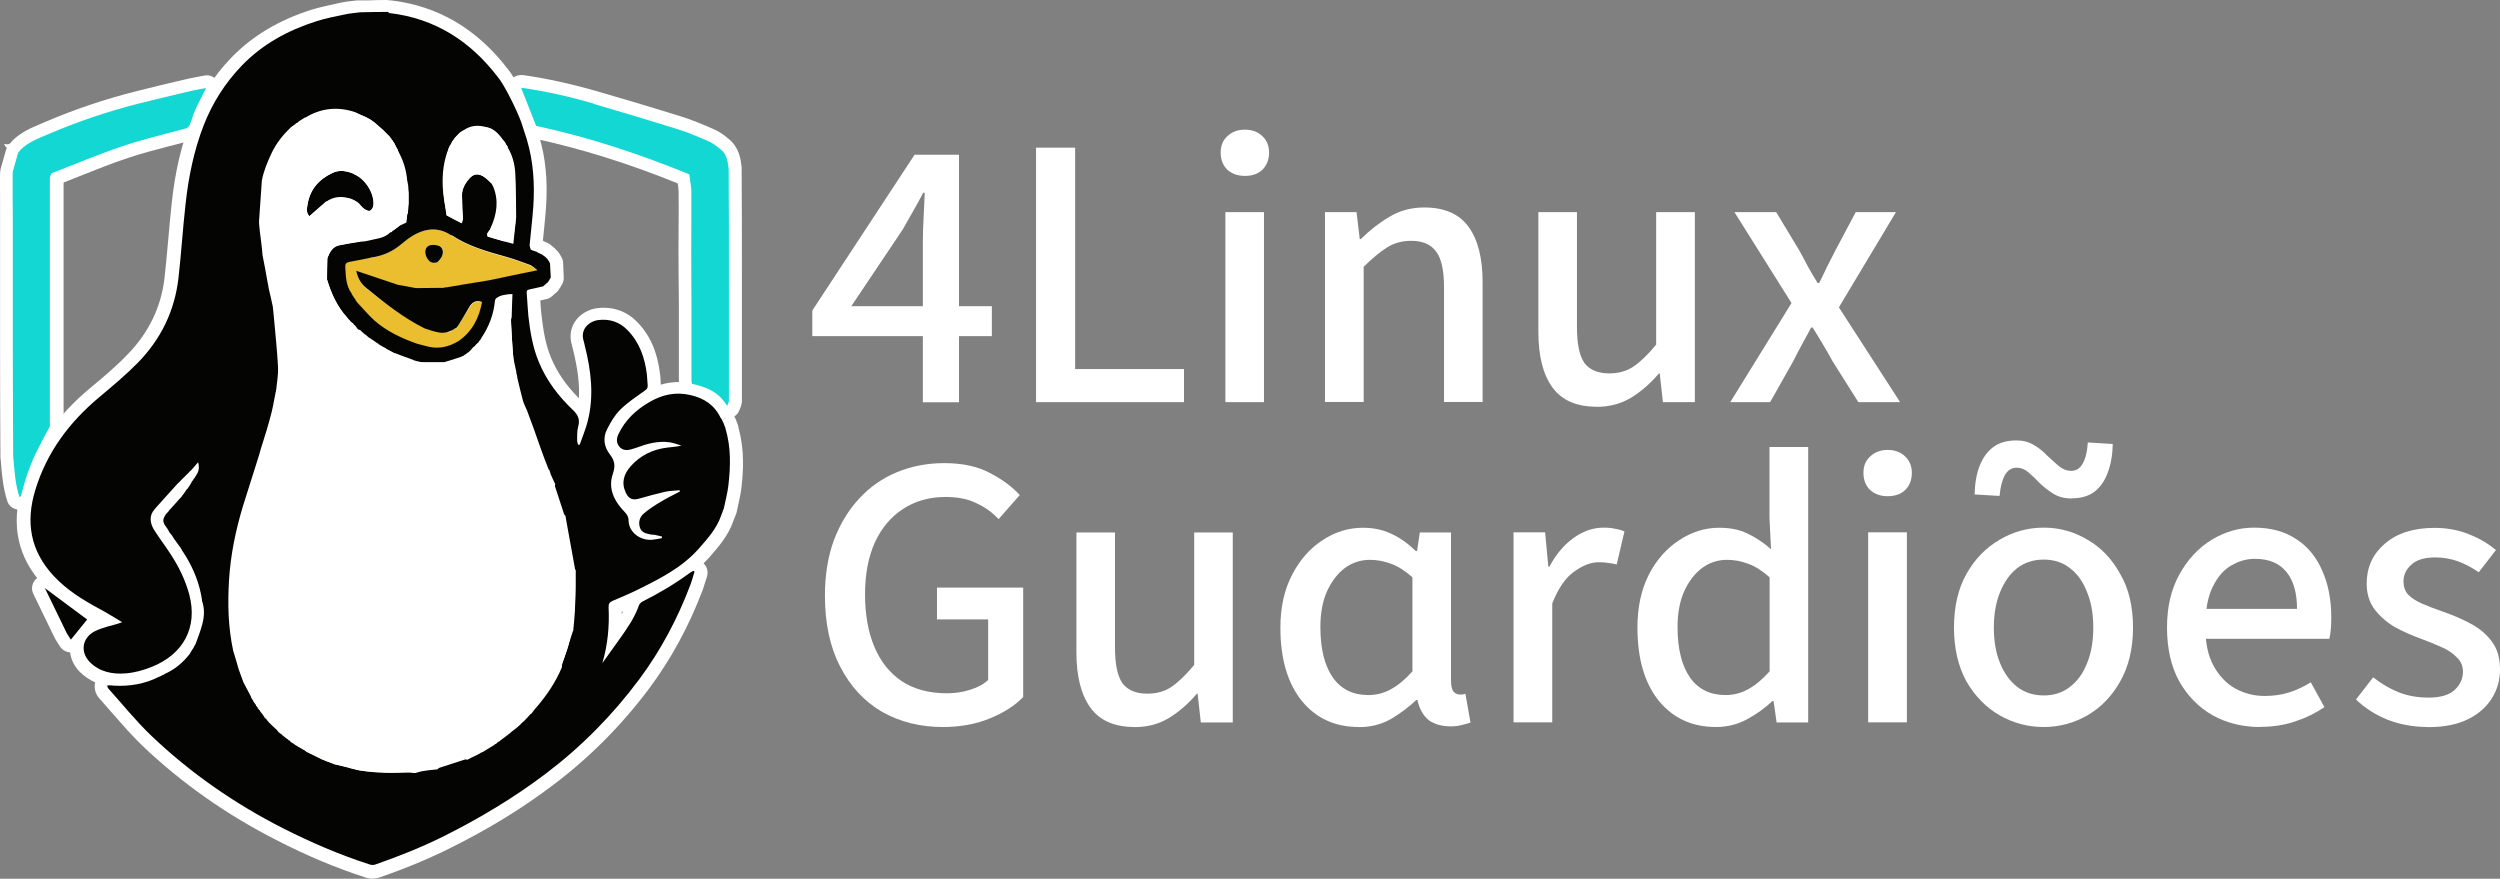 <svg xmlns="http://www.w3.org/2000/svg" width="202" height="71" viewBox="0 0 202 71" fill="none"><rect x="0" y="0" width="202" height="71" fill="#808080" stroke="none"/><path d="M74.566 32.494V19.56C74.566 19.017 74.586 18.352 74.627 17.584C74.669 16.785 74.7 16.119 74.72 15.576H74.597C74.339 16.058 74.082 16.539 73.804 17.02C73.527 17.502 73.249 18.003 72.95 18.526L68.784 24.742H80.142V27.159H65.635V25.09L73.897 12.504H77.488V32.505H74.555L74.566 32.494Z" fill="white"></path><path d="M83.712 32.494V11.931H86.871V29.821H95.668V32.494H83.712Z" fill="white"></path><path d="M99.011 32.494V17.143H102.129V32.494H99.011ZM100.586 14.214C100.02 14.214 99.546 14.05 99.166 13.713C98.806 13.354 98.631 12.893 98.631 12.33C98.631 11.767 98.806 11.347 99.166 11.009C99.546 10.65 100.02 10.476 100.586 10.476C101.152 10.476 101.645 10.65 102.006 11.009C102.366 11.347 102.541 11.787 102.541 12.33C102.541 12.873 102.366 13.354 102.006 13.713C101.645 14.05 101.172 14.214 100.586 14.214Z" fill="white"></path><path d="M107.057 32.494V17.143H109.609L109.866 19.314H109.959C110.668 18.608 111.44 18.003 112.263 17.522C113.086 17.02 114.022 16.764 115.072 16.764C116.708 16.764 117.912 17.287 118.663 18.331C119.424 19.376 119.794 20.871 119.794 22.817V32.484H116.677V23.226C116.677 21.864 116.471 20.902 116.049 20.338C115.628 19.755 114.959 19.458 114.033 19.458C113.302 19.458 112.644 19.632 112.078 19.99C111.512 20.349 110.874 20.871 110.185 21.557V32.484H107.057V32.494Z" fill="white"></path><path d="M128.992 32.863C127.377 32.863 126.184 32.341 125.433 31.296C124.671 30.252 124.301 28.756 124.301 26.811V17.143H127.418V26.432C127.418 27.773 127.614 28.736 128.015 29.32C128.437 29.883 129.106 30.17 130.032 30.17C130.762 30.17 131.41 29.995 131.955 29.637C132.521 29.258 133.149 28.664 133.818 27.845V17.143H136.945V32.494H134.363L134.106 30.17H134.044C133.355 30.989 132.593 31.644 131.77 32.146C130.968 32.627 130.042 32.873 128.992 32.873V32.863Z" fill="white"></path><path d="M139.805 32.494L144.754 24.486L140.145 17.143H143.519L145.413 20.287C145.639 20.707 145.876 21.137 146.102 21.578C146.349 22.018 146.606 22.448 146.863 22.868H146.987C147.203 22.448 147.409 22.018 147.614 21.578C147.841 21.137 148.067 20.707 148.273 20.287L149.94 17.143H153.191L148.581 24.834L153.53 32.494H150.156L148.077 29.197C147.83 28.736 147.563 28.275 147.285 27.814C147.007 27.353 146.74 26.903 146.462 26.462H146.339C146.112 26.903 145.865 27.353 145.608 27.814C145.361 28.275 145.114 28.736 144.888 29.197L143.026 32.494H139.774H139.805Z" fill="white"></path><path d="M76.181 58.742C74.35 58.742 72.714 58.332 71.263 57.513C69.833 56.673 68.712 55.465 67.888 53.867C67.065 52.28 66.654 50.365 66.654 48.122C66.654 46.453 66.901 44.947 67.384 43.636C67.888 42.315 68.567 41.199 69.432 40.277C70.296 39.335 71.314 38.629 72.487 38.147C73.66 37.666 74.936 37.42 76.305 37.42C77.755 37.42 78.98 37.686 79.967 38.209C80.975 38.731 81.788 39.325 82.395 40.001L80.687 41.947C80.183 41.404 79.587 40.974 78.887 40.656C78.218 40.318 77.385 40.154 76.397 40.154C75.09 40.154 73.948 40.482 72.961 41.127C71.994 41.752 71.232 42.653 70.687 43.831C70.162 44.998 69.895 46.401 69.895 48.04C69.895 49.678 70.152 51.081 70.656 52.28C71.16 53.478 71.901 54.389 72.868 55.045C73.856 55.69 75.07 56.017 76.5 56.017C77.169 56.017 77.807 55.925 78.393 55.731C79 55.547 79.484 55.28 79.844 54.942V50.047H75.708V47.477H82.673V56.325C82.004 57.011 81.099 57.595 79.957 58.056C78.846 58.516 77.58 58.742 76.171 58.742H76.181Z" fill="white"></path><path d="M91.665 58.742C90.05 58.742 88.856 58.219 88.105 57.175C87.344 56.13 86.974 54.635 86.974 52.689V43.022H90.091V52.31C90.091 53.652 90.287 54.615 90.688 55.198C91.11 55.762 91.778 56.048 92.704 56.048C93.445 56.048 94.083 55.874 94.628 55.516C95.194 55.137 95.811 54.543 96.491 53.724V43.022H99.608V58.373H97.026L96.768 56.048H96.707C96.017 56.868 95.256 57.523 94.433 58.025C93.63 58.506 92.704 58.752 91.655 58.752L91.665 58.742Z" fill="white"></path><path d="M109.794 58.742C107.88 58.742 106.347 58.045 105.195 56.642C104.043 55.219 103.456 53.242 103.456 50.713C103.456 49.064 103.775 47.641 104.403 46.442C105.03 45.224 105.853 44.302 106.862 43.647C107.87 42.981 108.95 42.643 110.113 42.643C110.956 42.643 111.707 42.797 112.387 43.114C113.086 43.431 113.755 43.903 114.403 44.527H114.496L114.722 43.022H117.243V54.983C117.243 55.403 117.304 55.69 117.428 55.864C117.572 56.028 117.757 56.12 117.963 56.12H118.148C118.21 56.099 118.292 56.079 118.405 56.059L118.817 58.383C118.652 58.445 118.426 58.506 118.158 58.568C117.891 58.649 117.582 58.69 117.243 58.69C116.512 58.69 115.905 58.526 115.442 58.189C115 57.83 114.691 57.287 114.527 56.56H114.434C113.848 57.123 113.158 57.636 112.387 58.096C111.605 58.537 110.751 58.752 109.804 58.752L109.794 58.742ZM110.555 56.161C111.203 56.161 111.821 56.007 112.387 55.69C112.973 55.372 113.549 54.891 114.125 54.246V46.647C113.539 46.125 112.963 45.756 112.387 45.551C111.841 45.346 111.275 45.234 110.689 45.234C109.958 45.234 109.279 45.449 108.672 45.889C108.086 46.33 107.602 46.954 107.222 47.774C106.862 48.593 106.687 49.556 106.687 50.661C106.687 52.423 107.026 53.785 107.695 54.748C108.364 55.69 109.321 56.161 110.565 56.161H110.555Z" fill="white"></path><path d="M122.294 58.363V43.012H124.846L125.103 45.777H125.196C125.721 44.794 126.369 44.026 127.12 43.483C127.902 42.919 128.715 42.633 129.579 42.633C129.939 42.633 130.237 42.663 130.494 42.725C130.772 42.766 131.019 42.838 131.256 42.94L130.628 45.613C130.402 45.551 130.175 45.51 129.97 45.49C129.764 45.449 129.496 45.428 129.177 45.428C128.55 45.428 127.881 45.684 127.192 46.186C126.502 46.668 125.906 47.528 125.422 48.757V58.363H122.294Z" fill="white"></path><path d="M138.653 58.742C136.74 58.742 135.207 58.045 134.044 56.642C132.892 55.219 132.305 53.242 132.305 50.713C132.305 49.064 132.614 47.641 133.221 46.442C133.848 45.224 134.672 44.302 135.68 43.647C136.688 42.981 137.758 42.643 138.9 42.643C139.806 42.643 140.567 42.797 141.205 43.114C141.832 43.411 142.47 43.821 143.098 44.374L142.974 41.834V36.12H146.102V58.373H143.551L143.304 56.642H143.211C142.625 57.206 141.935 57.697 141.164 58.117C140.382 58.537 139.559 58.742 138.674 58.742H138.653ZM139.415 56.161C140.063 56.161 140.68 56.007 141.246 55.69C141.832 55.372 142.409 54.891 142.985 54.246V46.647C142.398 46.125 141.822 45.756 141.246 45.551C140.701 45.346 140.135 45.234 139.548 45.234C138.808 45.234 138.139 45.449 137.532 45.889C136.945 46.33 136.462 46.954 136.081 47.774C135.721 48.593 135.546 49.556 135.546 50.662C135.546 52.423 135.886 53.785 136.554 54.748C137.223 55.69 138.18 56.161 139.425 56.161H139.415Z" fill="white"></path><path d="M150.948 58.363V43.012H154.076V58.363H150.948ZM152.522 40.093C151.956 40.093 151.483 39.929 151.102 39.591C150.742 39.233 150.567 38.772 150.567 38.209C150.567 37.645 150.742 37.226 151.102 36.888C151.483 36.529 151.956 36.355 152.522 36.355C153.088 36.355 153.582 36.529 153.942 36.888C154.302 37.226 154.477 37.666 154.477 38.209C154.477 38.752 154.302 39.233 153.942 39.591C153.582 39.929 153.109 40.093 152.522 40.093Z" fill="white"></path><path d="M165.136 58.742C163.85 58.742 162.667 58.424 161.576 57.8C160.485 57.175 159.59 56.263 158.891 55.065C158.222 53.846 157.882 52.392 157.882 50.703C157.882 49.013 158.222 47.559 158.891 46.371C159.58 45.152 160.475 44.241 161.576 43.606C162.667 42.961 163.86 42.633 165.136 42.633C166.412 42.633 167.574 42.961 168.665 43.606C169.755 44.23 170.64 45.152 171.309 46.371C172.009 47.559 172.348 49.013 172.348 50.703C172.348 52.392 171.998 53.857 171.309 55.065C170.64 56.253 169.755 57.165 168.665 57.8C167.574 58.424 166.391 58.742 165.136 58.742ZM165.136 56.192C165.959 56.192 166.658 55.966 167.245 55.505C167.852 55.045 168.315 54.41 168.634 53.59C168.973 52.771 169.138 51.809 169.138 50.703C169.138 49.597 168.973 48.665 168.634 47.845C168.315 47.006 167.852 46.36 167.245 45.9C166.658 45.439 165.949 45.214 165.136 45.214C164.323 45.214 163.603 45.439 162.996 45.9C162.409 46.36 161.946 47.006 161.607 47.845C161.267 48.665 161.103 49.617 161.103 50.703C161.103 51.788 161.267 52.771 161.607 53.59C161.946 54.41 162.409 55.045 162.996 55.505C163.603 55.966 164.323 56.192 165.136 56.192ZM167.368 40.277C166.823 40.277 166.34 40.154 165.918 39.898C165.516 39.642 165.146 39.366 164.817 39.048C164.498 38.711 164.2 38.424 163.901 38.168C163.603 37.912 163.294 37.789 162.955 37.789C162.533 37.789 162.214 37.994 161.977 38.413C161.771 38.813 161.627 39.366 161.566 40.072L159.549 39.95C159.57 39.048 159.703 38.28 159.961 37.625C160.218 36.98 160.578 36.478 161.061 36.12C161.545 35.761 162.162 35.587 162.924 35.587C163.469 35.587 163.942 35.71 164.344 35.966C164.745 36.191 165.105 36.478 165.414 36.816C165.753 37.133 166.062 37.41 166.36 37.666C166.679 37.922 166.998 38.045 167.338 38.045C167.759 38.045 168.068 37.85 168.284 37.451C168.521 37.031 168.654 36.468 168.696 35.751L170.712 35.874C170.692 36.755 170.558 37.523 170.301 38.199C170.064 38.844 169.714 39.356 169.231 39.735C168.747 40.093 168.13 40.267 167.368 40.267V40.277Z" fill="white"></path><path d="M182.637 58.742C181.207 58.742 179.921 58.424 178.789 57.8C177.657 57.154 176.752 56.233 176.073 55.035C175.424 53.846 175.095 52.392 175.095 50.703C175.095 49.013 175.435 47.6 176.103 46.401C176.772 45.183 177.647 44.261 178.717 43.606C179.787 42.961 180.929 42.633 182.122 42.633C183.491 42.633 184.633 42.95 185.559 43.575C186.485 44.179 187.174 45.029 187.637 46.115C188.121 47.18 188.367 48.439 188.367 49.883C188.367 50.18 188.357 50.467 188.337 50.764C188.316 51.061 188.275 51.337 188.213 51.614H177.369V49.197H185.6C185.6 47.897 185.312 46.903 184.746 46.217C184.18 45.51 183.326 45.152 182.194 45.152C181.546 45.152 180.908 45.326 180.301 45.684C179.694 46.023 179.19 46.596 178.789 47.415C178.388 48.214 178.192 49.3 178.192 50.682C178.192 51.942 178.408 52.976 178.851 53.785C179.293 54.604 179.879 55.219 180.62 55.639C181.361 56.038 182.143 56.233 182.987 56.233C183.696 56.233 184.365 56.141 184.972 55.946C185.6 55.741 186.186 55.465 186.711 55.127L187.812 57.134C187.112 57.615 186.33 58.004 185.446 58.291C184.581 58.588 183.645 58.731 182.637 58.731V58.742Z" fill="white"></path><path d="M196.167 58.742C195.055 58.742 193.985 58.557 192.977 58.178C191.969 57.779 191.094 57.226 190.364 56.519L191.753 54.727C192.442 55.27 193.152 55.68 193.862 55.956C194.582 56.233 195.374 56.366 196.259 56.366C197.144 56.366 197.864 56.171 198.307 55.772C198.77 55.352 199.006 54.85 199.006 54.266C199.006 53.806 198.842 53.416 198.502 53.109C198.183 52.771 197.782 52.505 197.278 52.29C196.774 52.065 196.239 51.839 195.673 51.634C194.911 51.358 194.191 51.041 193.492 50.662C192.823 50.262 192.277 49.781 191.856 49.218C191.434 48.654 191.228 47.958 191.228 47.149C191.228 45.848 191.712 44.783 192.679 43.944C193.666 43.083 195.014 42.653 196.712 42.653C197.7 42.653 198.615 42.817 199.459 43.155C200.323 43.493 201.054 43.923 201.671 44.445L200.282 46.237C199.737 45.859 199.181 45.572 198.615 45.357C198.049 45.152 197.432 45.039 196.753 45.039C195.889 45.039 195.251 45.234 194.829 45.633C194.407 46.012 194.201 46.463 194.201 46.985C194.201 47.405 194.325 47.763 194.582 48.05C194.86 48.327 195.22 48.562 195.683 48.767C196.167 48.972 196.732 49.197 197.391 49.422C198.193 49.699 198.934 50.016 199.634 50.395C200.344 50.774 200.92 51.255 201.342 51.839C201.784 52.423 202 53.171 202 54.072C202 54.973 201.784 55.71 201.342 56.427C200.899 57.134 200.251 57.707 199.387 58.127C198.523 58.547 197.463 58.752 196.197 58.752L196.167 58.742Z" fill="white"></path><path fill-rule="evenodd" clip-rule="evenodd" d="M30.13 71C29.893 71 29.687 70.949 29.553 70.908C27.146 70.129 24.8 69.146 22.372 67.897C18.318 65.839 14.666 63.268 11.507 60.257C10.623 59.407 9.82 58.475 9.038 57.584C8.688 57.185 8.338 56.775 7.989 56.386C7.752 56.11 7.649 55.792 7.649 55.444C7.649 55.342 7.67 55.239 7.69 55.137C7.227 54.932 6.816 54.645 6.445 54.287C5.828 53.662 5.55 52.843 5.674 52.044C5.797 51.256 6.312 50.569 7.073 50.16C7.135 50.129 7.207 50.088 7.268 50.057C5.951 49.33 4.614 48.49 3.503 47.292C1.425 45.07 0.848 42.387 1.785 39.335C2.741 36.253 4.542 33.641 7.279 31.358C8.308 30.508 9.357 29.627 10.283 28.664C12.011 26.903 13.03 24.803 13.297 22.427C13.411 21.434 13.493 20.441 13.586 19.458C13.678 18.444 13.761 17.43 13.874 16.416C14.141 13.917 14.645 11.757 15.396 9.821C16.158 7.865 17.269 6.134 18.689 4.66C20.397 2.898 22.506 1.639 25.129 0.799C25.788 0.594 26.436 0.461 27.074 0.317L27.578 0.205C27.856 0.143 28.134 0.113 28.432 0.082C28.566 0.072 28.71 0.051 28.854 0.031C28.895 0.031 28.936 0.031 28.988 0.031H29.79C30.284 0.01 30.757 0 31.23 0C31.313 0 31.395 0 31.477 0.031C31.477 0.031 31.56 0.031 31.591 0.031C35.387 0.471 38.566 2.345 41.056 5.612C41.642 6.298 42.723 8.5 43.093 9.565C43.093 9.565 43.124 9.667 43.134 9.678C43.278 10.118 43.422 10.528 43.556 10.989C44.081 12.719 44.266 14.593 44.122 16.713C44.081 17.358 44.009 17.993 43.947 18.638C43.916 18.905 43.896 19.171 43.865 19.447C43.906 19.468 43.947 19.488 43.988 19.519C44.071 19.56 44.143 19.591 44.215 19.622C44.348 19.673 44.462 19.744 44.554 19.847L44.729 19.98C44.801 20.041 44.873 20.103 44.935 20.185C44.966 20.205 45.038 20.287 45.048 20.297C45.13 20.379 45.192 20.461 45.243 20.564C45.274 20.615 45.316 20.666 45.336 20.727C45.449 20.891 45.501 21.086 45.501 21.291C45.521 21.68 45.542 22.069 45.552 22.448C45.552 22.694 45.48 22.929 45.326 23.114V23.134C45.295 23.196 45.254 23.257 45.202 23.319C45.151 23.431 45.079 23.523 44.997 23.595C44.935 23.656 44.873 23.708 44.801 23.759C44.77 23.79 44.606 23.933 44.606 23.933C44.451 24.076 44.245 24.169 44.04 24.189C43.916 24.22 43.782 24.25 43.659 24.281C43.659 24.302 43.659 24.332 43.659 24.353C43.68 24.721 43.711 25.09 43.752 25.459C43.885 26.596 44.06 27.794 44.523 28.9C45.007 30.067 45.737 31.142 46.776 32.177C46.838 31.02 46.674 29.739 46.293 28.224L46.252 28.07C46.252 28.07 46.231 27.978 46.221 27.927C46.005 27.241 46.087 26.555 46.447 26.002C46.838 25.397 47.528 24.988 48.279 24.896C48.453 24.875 48.608 24.865 48.762 24.865C49.812 24.865 50.717 25.244 51.447 25.981C52.497 27.026 53.114 28.408 53.33 30.2C53.361 30.395 53.371 30.631 53.382 30.856V31.081C53.876 30.938 54.37 30.866 54.863 30.866C55.275 30.866 55.697 30.917 56.118 31.02C57.6 31.388 58.598 32.167 59.205 33.406L58.804 33.6L58.351 33.969L59.215 33.416C59.246 33.467 59.287 33.529 59.308 33.6C59.308 33.6 59.339 33.672 59.359 33.703C59.411 33.795 59.473 33.907 59.504 34.03C59.524 34.102 59.555 34.164 59.575 34.215C59.637 34.338 59.668 34.471 59.678 34.604C60.172 36.396 60.059 38.117 59.905 39.417C59.853 39.878 59.75 40.329 59.658 40.759C59.617 40.964 59.565 41.168 59.524 41.373C59.504 41.465 59.473 41.557 59.431 41.639L59.226 42.172C58.824 43.298 58.073 44.159 57.353 44.988L57.281 45.07C57.137 45.224 56.993 45.377 56.849 45.521C57.137 45.787 57.24 46.197 57.127 46.575L57.014 46.944C56.942 47.19 56.859 47.436 56.777 47.671C55.676 50.569 54.246 53.212 52.507 55.557C50.254 58.578 47.63 61.22 44.698 63.422C42.219 65.306 39.492 66.975 36.385 68.522C34.657 69.382 32.774 70.171 30.634 70.908C30.469 70.959 30.305 70.99 30.14 70.99L30.13 71ZM50.233 49.607C50.275 49.535 50.316 49.463 50.357 49.392C50.316 49.412 50.275 49.422 50.233 49.443C50.233 49.504 50.233 49.556 50.233 49.617V49.607Z" fill="white"></path><path fill-rule="evenodd" clip-rule="evenodd" d="M58.639 34.717L58.649 34.665C58.598 34.563 58.546 34.45 58.505 34.307V34.286C58.454 34.215 58.413 34.133 58.361 34.02C58.33 33.969 58.31 33.928 58.258 33.846C57.754 32.812 56.921 32.279 55.861 32.013C54.627 31.716 53.515 31.972 52.445 32.607C51.396 33.232 50.542 34.041 50.007 35.157C49.842 35.495 49.811 35.833 50.048 36.15C50.295 36.478 50.645 36.488 51.005 36.396C51.128 36.365 51.262 36.335 51.375 36.283C52.281 35.945 53.196 35.689 54.163 35.823C54.482 35.874 54.781 35.997 55.089 36.089C54.668 36.191 54.277 36.212 53.896 36.253C52.744 36.406 51.766 36.888 50.984 37.748C50.429 38.373 50.202 39.079 50.583 39.888C50.82 40.39 51.128 40.523 51.663 40.37C52.363 40.165 53.063 39.97 53.762 39.806C54.143 39.724 54.544 39.724 54.925 39.683C54.935 39.724 54.945 39.755 54.956 39.786C54.441 40.062 53.896 40.328 53.392 40.626C52.929 40.912 52.456 41.209 52.044 41.568C51.705 41.854 51.591 42.285 51.746 42.725C51.89 43.145 52.301 43.186 52.661 43.268C52.754 43.288 52.857 43.268 52.949 43.288C53.145 43.319 53.33 43.37 53.526 43.411C53.515 43.462 53.515 43.503 53.515 43.554C53.248 43.595 52.98 43.667 52.703 43.677C51.715 43.749 50.84 43.042 50.82 42.141C50.82 41.824 50.696 41.629 50.49 41.424C49.667 40.564 49.143 39.55 49.544 38.373C49.76 37.727 49.719 37.297 49.307 36.775C48.824 36.171 48.721 35.433 49.081 34.727C49.379 34.174 49.698 33.6 50.141 33.16C50.727 32.586 51.427 32.126 52.106 31.644C52.281 31.521 52.383 31.419 52.353 31.204C52.332 30.907 52.332 30.61 52.291 30.323C52.126 28.961 51.705 27.701 50.696 26.698C50.058 26.053 49.276 25.817 48.381 25.909C47.661 25.991 46.869 26.626 47.178 27.599C47.219 27.722 47.239 27.845 47.27 27.968C47.785 30.006 48.032 32.054 47.496 34.112C47.332 34.747 47.064 35.362 46.848 35.986C46.807 35.976 46.766 35.976 46.715 35.966C46.694 35.853 46.642 35.741 46.642 35.638C46.653 35.259 46.622 34.87 46.725 34.522C46.9 33.938 46.725 33.57 46.293 33.15C45.14 32.044 44.173 30.774 43.556 29.279C43.062 28.091 42.856 26.831 42.712 25.561C42.64 24.947 42.62 24.322 42.568 23.708C42.558 23.523 42.609 23.452 42.784 23.411C43.134 23.339 43.484 23.257 43.865 23.165H43.895C43.998 23.073 44.091 22.98 44.214 22.878H44.235C44.235 22.878 44.256 22.837 44.286 22.806H44.297C44.297 22.806 44.338 22.724 44.369 22.683C44.379 22.683 44.379 22.673 44.379 22.673C44.4 22.632 44.41 22.591 44.441 22.54C44.451 22.54 44.451 22.53 44.451 22.53C44.461 22.509 44.492 22.479 44.513 22.458C44.502 22.079 44.482 21.7 44.461 21.301V21.27C44.461 21.27 44.41 21.209 44.389 21.147C44.389 21.147 44.328 21.076 44.307 21.014C44.307 21.014 44.266 20.973 44.245 20.943C44.245 20.932 44.235 20.932 44.235 20.932C44.194 20.891 44.153 20.861 44.111 20.799C44.111 20.789 44.101 20.789 44.101 20.789C44.019 20.727 43.926 20.666 43.834 20.594V20.574C43.69 20.523 43.556 20.461 43.412 20.379C43.412 20.369 43.402 20.369 43.402 20.369C43.237 20.318 43.072 20.267 42.898 20.195C42.887 20.174 42.877 20.164 42.877 20.164C42.846 20.041 42.774 19.919 42.784 19.806C42.877 18.751 43.011 17.706 43.083 16.652C43.206 14.86 43.103 13.078 42.558 11.285C42.414 10.804 42.27 10.374 42.116 9.913C41.745 8.858 40.716 6.81 40.233 6.247C38.021 3.349 35.16 1.495 31.467 1.065C31.436 1.065 31.405 1.065 31.343 1.055C31.302 1.045 31.271 1.045 31.23 1.034C30.5 1.034 29.78 1.055 28.998 1.065C28.555 1.126 28.174 1.147 27.804 1.229C27.022 1.403 26.22 1.557 25.448 1.792C23.164 2.519 21.117 3.646 19.429 5.387C18.081 6.779 17.063 8.387 16.353 10.21C15.561 12.248 15.129 14.378 14.892 16.549C14.666 18.546 14.542 20.553 14.316 22.561C14.018 25.203 12.886 27.497 11.024 29.391C10.067 30.385 8.997 31.276 7.937 32.156C5.509 34.184 3.708 36.611 2.762 39.653C1.959 42.274 2.361 44.589 4.254 46.616C5.334 47.774 6.661 48.583 8.04 49.33C8.637 49.638 9.202 50.006 9.779 50.344C9.367 50.508 8.997 50.569 8.647 50.682C8.276 50.785 7.896 50.897 7.556 51.081C6.548 51.614 6.373 52.761 7.176 53.58C7.968 54.379 8.997 54.563 10.046 54.481C10.766 54.43 11.507 54.225 12.186 53.949C14.676 52.945 15.911 50.805 15.201 48.112C14.892 46.954 14.378 45.9 13.729 44.896C13.308 44.251 12.834 43.636 12.412 42.981C12.032 42.397 11.898 41.773 12.423 41.178C13.04 40.492 13.668 39.806 14.285 39.12C14.295 39.1 14.316 39.079 14.357 39.059H14.367C14.367 39.059 14.388 39.008 14.429 38.987H14.439C14.439 38.987 14.46 38.946 14.491 38.915C14.491 38.915 14.494 38.912 14.501 38.905C14.583 38.823 14.666 38.731 14.768 38.629H14.789C14.789 38.629 14.81 38.588 14.841 38.567H14.861C14.861 38.567 14.882 38.516 14.913 38.495C14.923 38.495 14.923 38.485 14.923 38.485C14.943 38.465 14.954 38.444 14.985 38.424C14.985 38.424 14.988 38.42 14.995 38.413C14.995 38.413 15.026 38.373 15.057 38.352H15.067C15.067 38.352 15.098 38.301 15.129 38.28H15.139C15.139 38.28 15.159 38.229 15.201 38.209H15.211C15.211 38.209 15.232 38.157 15.262 38.137H15.283C15.283 38.137 15.355 38.045 15.406 38.004H15.427C15.437 37.983 15.448 37.963 15.479 37.942C15.479 37.942 15.482 37.939 15.489 37.932C15.623 37.779 15.746 37.625 15.931 37.41C16.075 37.891 15.962 38.198 15.756 38.506H15.736C15.705 38.588 15.674 38.659 15.623 38.731H15.602C15.561 38.803 15.53 38.864 15.479 38.936C15.458 38.936 15.458 38.946 15.458 38.946C15.417 39.028 15.376 39.11 15.314 39.202H15.303C15.262 39.274 15.232 39.345 15.18 39.417H15.159C15.129 39.468 15.108 39.52 15.046 39.571C15.046 39.571 15.036 39.571 15.036 39.581C14.985 39.673 14.923 39.765 14.851 39.858H14.83C14.83 39.858 14.799 39.939 14.758 39.991H14.748C14.748 39.991 14.727 40.042 14.697 40.062H14.676C14.676 40.062 14.645 40.144 14.614 40.185H14.594C14.563 40.247 14.532 40.288 14.48 40.339H14.46C14.285 40.544 14.11 40.748 13.904 40.964C13.894 40.964 13.894 40.974 13.894 40.974C13.843 41.045 13.781 41.117 13.709 41.189C13.688 41.199 13.688 41.189 13.688 41.189C13.678 41.209 13.668 41.24 13.637 41.261H13.616C13.616 41.261 13.585 41.342 13.555 41.383H13.534C13.534 41.383 13.513 41.435 13.482 41.465H13.472C13.441 41.517 13.41 41.557 13.349 41.609C13.328 41.598 13.338 41.619 13.338 41.619C13.194 41.854 13.03 42.09 13.194 42.407V42.428C13.308 42.581 13.41 42.735 13.534 42.909V42.93C13.534 42.93 13.585 43.001 13.616 43.053C13.709 43.175 13.791 43.278 13.884 43.401C13.884 43.421 13.894 43.421 13.894 43.421C13.915 43.452 13.945 43.483 13.976 43.534V43.554C14.182 43.821 14.388 44.097 14.583 44.394C14.583 44.404 14.594 44.404 14.594 44.404C14.624 44.445 14.645 44.476 14.676 44.527V44.548C14.748 44.65 14.82 44.742 14.892 44.876V44.896C14.892 44.896 14.923 44.927 14.943 44.957C14.943 44.957 14.947 44.961 14.954 44.968C15.623 46.063 16.096 47.231 16.291 48.552V48.624C16.507 49.259 16.466 49.894 16.302 50.518C16.157 51.071 15.952 51.604 15.756 52.147H15.736C15.684 52.269 15.633 52.392 15.561 52.505C15.54 52.515 15.53 52.525 15.53 52.525C15.52 52.556 15.509 52.597 15.479 52.648H15.458C15.417 52.74 15.376 52.812 15.303 52.935C14.748 53.662 14.079 54.195 13.277 54.553C13.246 54.574 13.205 54.604 13.133 54.625C13.112 54.625 13.122 54.635 13.122 54.635C13.04 54.676 12.958 54.727 12.855 54.768H12.834C11.703 55.342 10.499 55.547 9.244 55.485C9.069 55.485 8.894 55.454 8.667 55.465C8.667 55.577 8.698 55.659 8.75 55.721C9.902 57.001 10.982 58.352 12.217 59.54C15.376 62.562 18.935 65.029 22.835 67.006C25.098 68.163 27.424 69.157 29.852 69.945C29.985 69.986 30.16 70.007 30.284 69.966C32.208 69.3 34.09 68.542 35.911 67.631C38.772 66.207 41.508 64.569 44.06 62.633C46.962 60.452 49.492 57.881 51.663 54.973C53.402 52.628 54.76 50.078 55.789 47.364C55.913 47.006 56.015 46.647 56.129 46.289C56.098 46.268 56.067 46.248 56.036 46.227C55.933 46.289 55.82 46.34 55.727 46.401C54.524 47.282 53.258 48.03 51.931 48.695C51.807 48.757 51.674 48.89 51.633 49.013C51.283 50.027 50.665 50.887 50.058 51.747C49.606 52.382 49.143 53.027 48.68 53.662C49.122 52.177 49.256 50.672 49.184 49.146C49.173 48.88 49.266 48.746 49.503 48.644C50.161 48.368 50.83 48.091 51.468 47.774C53.289 46.873 55.11 45.971 56.489 44.415C57.188 43.616 57.898 42.827 58.258 41.813C58.33 41.629 58.402 41.435 58.485 41.23C58.495 41.199 58.505 41.189 58.505 41.189C58.629 40.554 58.804 39.939 58.876 39.304C59.061 37.779 59.092 36.253 58.639 34.727V34.717ZM20.345 56.407H20.335C20.335 56.407 20.304 56.355 20.304 56.325V56.304C20.304 56.304 20.335 56.335 20.345 56.376V56.407ZM21.353 57.84C21.353 57.84 21.322 57.82 21.302 57.81V57.779C21.302 57.779 21.333 57.81 21.353 57.83V57.84ZM21.425 57.943C21.425 57.943 21.456 57.963 21.477 57.994V58.014C21.477 58.014 21.436 57.984 21.425 57.963C21.425 57.963 21.425 57.956 21.425 57.943ZM21.497 58.056L21.477 58.025C21.538 58.066 21.59 58.107 21.652 58.168C21.652 58.189 21.641 58.189 21.641 58.189C21.59 58.148 21.549 58.107 21.497 58.056ZM21.652 58.199C21.652 58.199 21.683 58.23 21.713 58.25L21.652 58.23C21.641 58.199 21.652 58.199 21.652 58.199ZM21.775 58.332C21.775 58.332 21.744 58.312 21.724 58.301C21.724 58.301 21.72 58.291 21.713 58.271C21.713 58.271 21.755 58.301 21.775 58.322V58.332ZM22.557 59.11C22.557 59.11 22.516 59.09 22.495 59.08C22.485 59.049 22.495 59.049 22.495 59.049C22.516 59.049 22.536 59.069 22.557 59.09C22.567 59.1 22.557 59.1 22.557 59.11ZM22.896 59.397C22.896 59.397 22.855 59.387 22.845 59.377C22.835 59.377 22.835 59.377 22.835 59.356C22.855 59.366 22.876 59.366 22.896 59.387V59.397ZM23.699 10.2C23.699 10.2 23.689 10.2 23.678 10.19C23.709 10.159 23.75 10.118 23.792 10.087H23.823C23.823 10.087 23.75 10.159 23.699 10.2ZM23.853 10.077C23.853 10.077 23.843 10.077 23.843 10.067C23.853 10.046 23.874 10.026 23.895 9.995C23.895 9.995 23.901 9.992 23.915 9.985C23.915 9.985 23.895 10.046 23.853 10.077ZM23.966 9.975H23.925H23.936C23.936 9.975 23.977 9.934 23.997 9.923H24.008C24.008 9.923 23.987 9.954 23.966 9.975ZM24.059 9.934L24.049 9.923C24.08 9.862 24.131 9.831 24.183 9.79C24.183 9.79 24.189 9.787 24.203 9.78C24.152 9.831 24.121 9.872 24.059 9.934ZM24.255 9.77H24.224C24.358 9.678 24.491 9.596 24.625 9.504H24.646C24.522 9.596 24.399 9.688 24.255 9.77ZM42.414 32.801C42.455 32.924 42.476 33.047 42.507 33.17C42.507 33.18 42.517 33.201 42.517 33.211C42.404 32.945 42.26 32.679 42.177 32.392C42.002 31.777 41.869 31.153 41.714 30.508C41.951 31.265 42.188 32.033 42.414 32.801ZM40.768 11.449C40.809 11.511 40.84 11.552 40.871 11.593V11.613C40.871 11.613 40.799 11.541 40.768 11.47V11.449ZM40.737 11.398C40.737 11.398 40.747 11.408 40.747 11.419C40.696 11.378 40.655 11.347 40.603 11.275C40.655 11.306 40.696 11.357 40.737 11.398ZM40.5 11.091C40.541 11.162 40.572 11.183 40.593 11.214C40.603 11.224 40.593 11.224 40.593 11.234C40.562 11.204 40.521 11.183 40.49 11.132C40.408 11.009 40.305 10.896 40.212 10.794C40.325 10.886 40.408 10.988 40.5 11.091ZM39.842 15.013C39.842 15.013 39.831 15.013 39.831 15.034C39.79 14.972 39.76 14.911 39.729 14.849C39.646 14.757 39.554 14.675 39.471 14.593L39.718 14.808C39.76 14.87 39.811 14.931 39.842 15.013ZM39.327 10.282C39.399 10.282 39.461 10.312 39.523 10.333C39.471 10.323 39.43 10.312 39.379 10.302C39.204 10.302 39.019 10.323 38.844 10.292C38.35 10.22 37.897 10.405 37.424 10.569H37.403C37.99 10.118 38.638 10.077 39.327 10.282ZM37.064 27.589C37.064 27.589 36.992 27.62 36.951 27.64C36.971 27.62 36.992 27.599 37.012 27.589C37.774 27.087 38.278 26.432 38.607 25.694C38.288 26.432 37.805 27.087 37.064 27.589ZM38.185 28.203C38.185 28.203 38.185 28.244 38.154 28.255C38.144 28.255 38.124 28.255 38.124 28.265L38.175 28.214H38.185V28.203ZM38.113 28.275C38.113 28.275 38.113 28.316 38.082 28.326C38.062 28.316 38.052 28.326 38.052 28.326C38.031 28.357 38.01 28.388 37.98 28.418H37.959C37.959 28.418 38 28.367 38.021 28.347C38.031 28.337 38.041 28.326 38.052 28.326V28.306C38.052 28.306 38.093 28.285 38.103 28.275C38.103 28.275 38.103 28.265 38.113 28.265V28.275ZM37.949 28.429C37.949 28.429 37.938 28.47 37.918 28.49C37.866 28.521 37.825 28.552 37.774 28.572H37.764C37.764 28.572 37.825 28.5 37.856 28.47C37.897 28.47 37.918 28.439 37.918 28.439C37.938 28.429 37.949 28.429 37.949 28.429ZM37.938 24.844C37.938 24.844 37.949 24.824 37.949 24.814C38 24.732 38.041 24.67 38.103 24.609C38.052 24.67 38 24.732 37.959 24.814C37.949 24.824 37.938 24.834 37.938 24.844ZM37.352 10.579H37.383C37.383 10.579 37.352 10.61 37.331 10.63C37.331 10.63 37.328 10.627 37.321 10.62C37.321 10.62 37.342 10.589 37.352 10.579ZM37.342 15.607C37.331 15.668 37.331 15.74 37.331 15.802C37.352 16.467 37.383 17.072 37.414 17.676C37.403 17.727 37.383 17.768 37.373 17.819C37.383 17.778 37.393 17.747 37.393 17.717C37.362 17.113 37.321 16.508 37.311 15.853C37.311 15.771 37.321 15.679 37.342 15.607ZM37.146 10.732C37.218 10.691 37.249 10.661 37.27 10.63C37.3 10.62 37.29 10.63 37.3 10.63C37.28 10.661 37.249 10.681 37.187 10.722C37.105 10.794 37.033 10.866 36.961 10.927C37.023 10.855 37.084 10.794 37.146 10.732ZM36.745 11.152C36.817 11.07 36.889 11.009 36.951 10.937C36.889 11.009 36.827 11.07 36.766 11.142C36.776 11.152 36.776 11.173 36.786 11.183C36.776 11.183 36.766 11.183 36.745 11.183H36.735L36.745 11.162V11.152ZM36.57 11.378C36.621 11.316 36.663 11.255 36.694 11.204L36.724 11.183C36.694 11.245 36.663 11.316 36.601 11.378C36.57 11.378 36.57 11.398 36.57 11.398C36.57 11.408 36.56 11.419 36.549 11.429C36.57 11.398 36.57 11.378 36.57 11.378ZM36.272 11.931L36.303 11.89C36.303 11.89 36.333 11.818 36.344 11.777C36.364 11.757 36.364 11.746 36.364 11.746C36.364 11.797 36.354 11.838 36.333 11.879C36.303 11.879 36.303 11.879 36.303 11.879C36.22 12.248 36.138 12.617 36.056 12.985C35.757 14.378 35.767 15.761 36.107 17.143C36.117 17.194 36.097 17.256 36.076 17.358C36.272 17.471 36.467 17.584 36.663 17.696C36.467 17.594 36.272 17.491 36.076 17.399C35.963 16.621 35.809 15.904 35.767 15.177C35.706 14.071 35.829 12.965 36.272 11.92V11.931ZM35.51 21.004C35.459 21.066 35.407 21.127 35.356 21.188H35.335C35.397 21.127 35.459 21.066 35.51 21.004ZM33.597 23.267C33.597 23.267 33.648 23.298 33.658 23.298C33.741 23.288 33.823 23.298 33.905 23.298C33.843 23.308 33.782 23.308 33.72 23.308C33.689 23.308 33.669 23.298 33.658 23.298H33.617C33.535 23.288 33.453 23.267 33.37 23.257C33.442 23.247 33.525 23.236 33.597 23.267ZM32.115 12.115C32.043 11.992 31.971 11.869 31.899 11.716C31.971 11.838 32.043 11.951 32.105 12.074C32.115 12.094 32.115 12.105 32.115 12.115ZM32.887 14.675V14.706C32.784 14.306 32.702 13.907 32.578 13.518C32.444 13.067 32.269 12.617 32.105 12.146H32.115C32.568 12.924 32.825 13.774 32.887 14.685V14.675ZM31.858 11.603C31.858 11.603 31.889 11.644 31.899 11.664V11.685C31.899 11.685 31.868 11.654 31.858 11.623V11.603ZM31.714 11.367H31.724C31.765 11.449 31.806 11.501 31.837 11.562C31.796 11.521 31.745 11.48 31.714 11.408C31.724 11.378 31.714 11.367 31.714 11.367ZM31.693 11.337L31.703 11.357C31.652 11.316 31.611 11.275 31.57 11.204C31.58 11.193 31.58 11.183 31.58 11.183C31.621 11.234 31.662 11.285 31.693 11.337ZM31.57 11.162C31.57 11.162 31.508 11.122 31.477 11.081C31.477 11.081 31.529 11.111 31.559 11.142V11.162H31.57ZM31.22 10.784C31.333 10.876 31.395 10.947 31.467 11.019C31.477 11.04 31.477 11.05 31.477 11.06C31.405 10.988 31.333 10.917 31.241 10.825C31.22 10.804 31.199 10.784 31.189 10.763C31.199 10.763 31.21 10.773 31.22 10.784ZM26.384 22.602C26.343 22.172 26.292 21.752 26.271 21.322C26.261 21.168 26.343 21.014 26.415 20.83C26.477 20.697 26.528 20.574 26.6 20.461C26.549 20.574 26.497 20.686 26.456 20.799C26.425 21.424 26.415 21.987 26.415 22.561C26.539 22.991 26.683 23.411 26.847 23.81C26.662 23.421 26.518 23.011 26.384 22.602ZM28.082 25.756C28.082 25.756 28.061 25.725 28.041 25.694C28.03 25.684 28.02 25.674 28.01 25.664C27.876 25.51 27.753 25.356 27.64 25.203C27.753 25.346 27.876 25.489 28 25.623C28.02 25.653 28.03 25.674 28.041 25.694C28.061 25.705 28.072 25.715 28.082 25.725V25.756ZM28.092 25.776C28.092 25.776 28.133 25.787 28.144 25.797V25.828L28.092 25.776ZM28.164 25.838C28.164 25.838 28.195 25.858 28.216 25.868V25.899C28.216 25.899 28.185 25.879 28.164 25.848V25.838ZM28.504 26.186C28.504 26.186 28.483 26.135 28.473 26.124C28.473 26.114 28.452 26.114 28.442 26.114C28.37 26.063 28.298 26.002 28.226 25.93V25.909C28.298 25.961 28.36 26.022 28.422 26.073C28.442 26.094 28.452 26.104 28.473 26.124C28.483 26.124 28.494 26.135 28.504 26.145C28.545 26.217 28.596 26.247 28.637 26.288V26.319C28.637 26.319 28.555 26.258 28.504 26.186ZM28.854 16.314H28.864C28.864 16.314 28.936 16.355 28.977 16.416C28.977 16.426 28.998 16.437 28.998 16.447C28.936 16.396 28.905 16.375 28.874 16.365V16.334C28.802 16.303 28.73 16.273 28.658 16.242V16.201C28.709 16.232 28.782 16.262 28.854 16.314ZM28.658 26.329C28.658 26.329 28.689 26.35 28.709 26.36V26.391C28.709 26.391 28.679 26.37 28.658 26.34C28.658 26.34 28.658 26.336 28.658 26.329ZM28.72 26.421V26.401C28.72 26.401 28.802 26.462 28.843 26.493C28.905 26.565 28.956 26.585 28.998 26.616C28.998 26.616 29.005 26.63 29.018 26.657C29.018 26.657 28.926 26.647 28.874 26.626C28.812 26.555 28.761 26.493 28.72 26.421ZM29.08 26.708C29.08 26.708 29.039 26.698 29.018 26.677C29.018 26.677 29.022 26.677 29.029 26.677C29.029 26.677 29.059 26.677 29.08 26.698V26.718V26.708ZM29.172 26.8V26.78H29.162C29.162 26.78 29.121 26.759 29.09 26.759C29.09 26.759 29.142 26.739 29.152 26.749C29.162 26.759 29.162 26.77 29.162 26.77H29.172C29.172 26.77 29.245 26.831 29.275 26.852V26.882C29.275 26.882 29.214 26.841 29.172 26.8ZM29.347 26.923V26.944C29.347 26.944 29.317 26.923 29.296 26.903C29.317 26.903 29.327 26.913 29.347 26.923ZM29.358 26.974L29.368 26.964C29.409 26.974 29.45 27.005 29.491 27.026C29.491 27.036 29.512 27.046 29.512 27.046C29.461 27.036 29.419 27.015 29.358 26.974ZM29.522 27.056H29.533C29.533 27.056 29.594 27.108 29.625 27.138C29.625 27.138 29.629 27.145 29.636 27.159C29.636 27.159 29.564 27.128 29.533 27.087C29.533 27.067 29.522 27.056 29.522 27.056ZM29.636 27.189C29.636 27.189 29.646 27.189 29.646 27.169C29.728 27.22 29.821 27.282 29.903 27.343C29.924 27.364 29.913 27.374 29.913 27.374C29.821 27.323 29.728 27.271 29.636 27.189ZM29.924 27.405V27.384C29.924 27.384 30.016 27.425 30.057 27.456C30.068 27.456 30.068 27.466 30.068 27.466C30.016 27.456 29.975 27.445 29.924 27.405ZM30.037 20.809C30.037 20.809 30.057 20.809 30.068 20.799C30.119 20.789 30.181 20.779 30.242 20.768C30.201 20.789 30.16 20.799 30.119 20.799C30.119 20.809 30.078 20.809 30.037 20.809ZM30.088 27.507V27.486C30.088 27.486 30.16 27.527 30.191 27.548C30.201 27.558 30.201 27.568 30.201 27.579C30.171 27.558 30.129 27.548 30.088 27.507ZM30.212 27.599C30.212 27.599 30.253 27.599 30.273 27.599V27.62C30.273 27.62 30.242 27.62 30.212 27.599ZM30.294 27.661C30.294 27.661 30.376 27.671 30.407 27.691V27.722C30.407 27.722 30.335 27.691 30.294 27.661ZM30.428 27.742C30.428 27.742 30.469 27.732 30.489 27.742C30.5 27.763 30.51 27.763 30.51 27.773C30.489 27.763 30.459 27.763 30.428 27.742ZM30.52 27.794C30.706 27.886 30.911 27.998 31.107 28.111C31.107 28.111 31.11 28.121 31.117 28.142C30.911 28.04 30.716 27.927 30.52 27.794ZM31.127 28.173V28.152C31.333 28.255 31.539 28.357 31.745 28.459V28.5C31.549 28.398 31.343 28.296 31.127 28.173ZM31.611 18.751H31.58C31.58 18.751 31.673 18.649 31.734 18.597C31.745 18.597 31.745 18.597 31.755 18.597C31.703 18.649 31.652 18.69 31.611 18.741V18.751ZM32.002 18.434C31.93 18.485 31.858 18.546 31.796 18.597C31.776 18.597 31.776 18.597 31.765 18.597C31.827 18.536 31.889 18.474 31.971 18.423C32.002 18.433 32.012 18.423 32.012 18.423H32.002V18.434ZM32.3 18.177C32.3 18.177 32.31 18.177 32.31 18.188C32.228 18.259 32.146 18.331 32.053 18.393C32.136 18.321 32.208 18.249 32.3 18.177ZM32.156 23.032C32.156 23.032 32.136 23.021 32.125 23.021C32.208 23.021 32.28 23.042 32.362 23.073C32.3 23.062 32.228 23.042 32.156 23.032ZM32.362 18.177C32.362 18.177 32.341 18.177 32.331 18.177C32.352 18.167 32.362 18.147 32.403 18.137H32.424C32.424 18.137 32.383 18.177 32.362 18.177ZM33.01 15.802V16.211C33 16.324 33.01 16.385 33.01 16.437C32.99 16.611 32.979 16.734 32.969 16.857C32.948 17.02 32.938 17.133 32.938 17.235C32.897 17.266 32.887 17.266 32.887 17.266C32.887 17.276 32.887 17.297 32.876 17.297C32.856 17.471 32.846 17.625 32.835 17.768C32.815 17.87 32.825 17.942 32.804 17.962C32.691 18.024 32.578 18.065 32.465 18.116C32.568 18.014 32.671 17.932 32.804 17.799C32.846 17.625 32.856 17.471 32.866 17.328C32.866 17.328 32.856 17.297 32.846 17.287C32.846 17.287 32.856 17.276 32.876 17.266H32.887V14.757C32.918 14.819 32.938 14.89 32.959 14.962C32.969 15.197 32.99 15.392 33.01 15.576C33 15.689 33.01 15.75 33.01 15.802ZM33.319 29.074C33.381 29.074 33.442 29.084 33.504 29.094C33.525 29.125 33.514 29.135 33.514 29.135C33.453 29.125 33.391 29.115 33.319 29.084C33.319 29.084 33.319 29.081 33.319 29.074ZM35.181 62.121C34.595 62.213 34.049 62.306 33.504 62.398H33.453C33.627 62.346 33.792 62.285 33.977 62.244C34.348 62.183 34.718 62.131 35.14 62.101C35.181 62.121 35.191 62.111 35.202 62.111C35.191 62.121 35.181 62.121 35.181 62.121ZM36.951 29.074C36.683 29.176 36.395 29.217 36.097 29.289C35.449 29.514 34.821 29.432 34.173 29.309C33.946 29.248 33.751 29.217 33.535 29.156H33.525C33.741 29.156 33.957 29.186 34.163 29.217C34.821 29.227 35.418 29.217 36.014 29.217C36.498 29.074 36.94 28.93 37.383 28.777C37.383 28.777 37.397 28.773 37.424 28.767C37.27 28.869 37.126 29.012 36.951 29.074ZM37.455 28.756H37.434C37.434 28.756 37.475 28.715 37.496 28.715H37.527C37.527 28.715 37.496 28.746 37.455 28.756ZM37.558 28.715H37.537C37.537 28.715 37.599 28.664 37.63 28.634H37.65C37.65 28.634 37.599 28.685 37.558 28.715ZM37.712 28.582H37.733C37.733 28.582 37.712 28.613 37.681 28.634C37.681 28.613 37.691 28.593 37.712 28.582ZM37.702 61.302C37.938 61.179 38.175 61.056 38.443 60.933H38.453C38.206 61.066 37.959 61.189 37.702 61.302ZM38.298 28.121L38.257 28.132C38.257 28.152 38.268 28.162 38.268 28.173C38.268 28.183 38.257 28.183 38.227 28.183C38.206 28.183 38.206 28.193 38.196 28.193C38.196 28.193 38.227 28.152 38.237 28.142C38.257 28.142 38.257 28.111 38.257 28.111C38.329 28.05 38.37 28.009 38.422 27.958C38.422 27.958 38.432 27.958 38.453 27.958C38.412 28.019 38.37 28.07 38.298 28.132V28.121ZM38.504 60.943H38.473C38.473 60.943 38.535 60.892 38.587 60.872C38.566 60.903 38.545 60.923 38.504 60.943ZM38.576 27.835L38.535 27.845C38.525 27.876 38.515 27.906 38.473 27.947C38.473 27.947 38.47 27.944 38.463 27.937C38.463 27.937 38.494 27.886 38.515 27.865L38.535 27.845L38.545 27.824C38.587 27.794 38.607 27.763 38.628 27.742C38.648 27.732 38.659 27.732 38.659 27.732C38.638 27.763 38.617 27.804 38.576 27.835ZM38.679 27.722H38.669C38.669 27.722 38.679 27.681 38.7 27.661C38.72 27.65 38.72 27.661 38.72 27.661C38.71 27.681 38.7 27.701 38.679 27.722ZM38.751 27.65H38.741C38.741 27.65 38.782 27.568 38.813 27.527L38.834 27.507C38.834 27.507 38.792 27.599 38.751 27.65ZM38.875 27.497H38.844C38.844 27.497 38.885 27.425 38.906 27.394C38.926 27.374 38.926 27.384 38.936 27.384C38.916 27.425 38.906 27.456 38.875 27.497ZM39.029 27.251C39.029 27.251 38.988 27.333 38.957 27.374H38.947C38.947 27.374 38.977 27.302 38.988 27.271C39.142 27.036 39.286 26.8 39.41 26.565C39.297 26.8 39.173 27.026 39.029 27.251ZM39.43 18.833L39.389 18.853C39.389 18.915 39.389 18.976 39.379 19.069C39.368 18.997 39.368 18.935 39.358 18.874C39.389 18.853 39.389 18.833 39.389 18.823C39.451 18.741 39.502 18.669 39.543 18.597H39.574C39.533 18.669 39.492 18.751 39.43 18.833ZM39.677 18.362C40.15 17.276 40.305 16.201 39.852 15.095C39.852 15.064 39.831 15.054 39.831 15.044C39.873 15.064 39.934 15.075 39.945 15.105C40.397 15.986 40.294 17.502 39.708 18.352C39.677 18.352 39.677 18.362 39.677 18.362ZM40.109 24.189C40.109 24.189 40.109 24.261 40.109 24.291C40.089 24.486 40.058 24.691 40.017 24.885C40.048 24.691 40.078 24.486 40.099 24.291C40.109 24.261 40.109 24.22 40.12 24.189H40.109ZM39.77 60.227C39.77 60.227 39.749 60.237 39.739 60.237C39.76 60.216 39.77 60.196 39.801 60.186H39.811C39.811 60.186 39.79 60.216 39.77 60.227ZM39.862 60.175C39.862 60.175 39.842 60.175 39.831 60.175C39.862 60.155 39.883 60.124 39.924 60.093H39.945C39.945 60.093 39.893 60.155 39.862 60.175ZM39.986 60.093H39.965C39.965 60.093 39.996 60.063 40.027 60.053H40.037C40.037 60.053 40.006 60.093 39.986 60.093ZM40.089 60.032C40.089 60.032 40.068 60.042 40.058 60.042C40.078 60.011 40.099 59.991 40.14 59.96H40.161C40.161 59.96 40.109 60.011 40.089 60.032ZM40.202 59.96H40.171C40.171 59.96 40.202 59.919 40.233 59.899H40.243C40.243 59.899 40.212 59.94 40.202 59.96ZM40.294 59.899H40.274C40.274 59.899 40.315 59.837 40.356 59.817C40.356 59.817 40.315 59.868 40.284 59.899H40.294ZM40.253 19.366C40.418 19.417 40.572 19.458 40.727 19.499C40.819 19.499 40.922 19.458 41.004 19.478C41.323 19.57 41.457 19.478 41.426 19.14C41.426 19.058 41.478 18.976 41.539 18.853C41.611 18.413 41.653 18.014 41.683 17.604C41.653 17.584 41.591 17.553 41.591 17.522C41.601 16.826 41.642 16.119 41.632 15.423C41.622 14.347 41.519 13.293 41.118 12.279C41.076 12.166 41.045 12.053 41.015 11.92C41.406 12.566 41.591 13.262 41.632 13.979C41.694 15.167 41.683 16.355 41.704 17.543C41.653 18.014 41.611 18.413 41.57 18.812C41.529 19.15 41.508 19.417 41.478 19.714C41.231 19.642 41.004 19.581 40.768 19.519C40.593 19.468 40.418 19.417 40.253 19.366ZM40.974 23.81C41.097 23.79 41.22 23.769 41.354 23.749C41.364 24.394 41.354 24.977 41.354 25.561C41.447 27.087 41.55 28.552 41.663 30.016C41.642 30.037 41.642 30.057 41.642 30.077C41.632 30.067 41.632 30.057 41.632 30.057C41.539 29.596 41.406 29.135 41.364 28.674C41.292 27.763 41.262 26.862 41.221 25.95C41.21 25.868 41.241 25.776 41.272 25.653C41.292 25.029 41.303 24.435 41.334 23.79C41.22 23.79 41.097 23.8 40.974 23.81ZM40.912 59.459C40.912 59.459 40.881 59.469 40.881 59.459C40.922 59.428 40.953 59.387 41.015 59.356H41.035C41.035 59.356 40.953 59.428 40.912 59.459ZM41.076 59.336C41.076 59.336 41.056 59.346 41.045 59.346C41.066 59.315 41.087 59.284 41.128 59.254H41.148C41.148 59.254 41.107 59.305 41.076 59.336ZM41.478 59.018C41.354 59.1 41.272 59.172 41.19 59.243H41.169C41.251 59.161 41.323 59.09 41.437 59.018C41.539 58.936 41.642 58.864 41.725 58.783C41.642 58.864 41.56 58.947 41.478 59.018ZM42.311 58.26C42.311 58.26 42.27 58.312 42.249 58.332C42.177 58.373 42.146 58.424 42.105 58.465C42.085 58.475 42.074 58.475 42.064 58.475C42.105 58.424 42.136 58.383 42.208 58.332C42.27 58.312 42.28 58.301 42.28 58.271C42.291 58.25 42.301 58.23 42.332 58.199H42.342C42.342 58.199 42.321 58.24 42.311 58.26ZM42.455 58.117C42.455 58.117 42.434 58.127 42.424 58.117C42.434 58.096 42.455 58.086 42.476 58.056H42.486C42.486 58.056 42.465 58.096 42.455 58.117ZM42.527 58.045C42.527 58.045 42.496 58.056 42.496 58.045C42.527 58.004 42.558 57.963 42.609 57.912H42.63C42.599 57.963 42.568 58.004 42.527 58.045ZM42.846 57.707C42.846 57.707 42.836 57.707 42.825 57.728C42.825 57.707 42.836 57.687 42.856 57.666H42.877C42.877 57.666 42.856 57.697 42.846 57.707ZM42.918 57.636L42.898 57.646C42.908 57.595 42.939 57.554 42.98 57.502C42.98 57.502 42.983 57.506 42.99 57.513C42.99 57.513 42.939 57.595 42.918 57.636ZM43.041 57.492H43.011C43.011 57.492 43.062 57.4 43.103 57.349C43.124 57.349 43.124 57.359 43.124 57.359C43.103 57.4 43.072 57.451 43.041 57.492ZM43.237 57.267C43.237 57.267 43.175 57.328 43.165 57.349C43.144 57.359 43.144 57.349 43.134 57.349C43.155 57.318 43.165 57.287 43.206 57.267C43.556 56.868 43.875 56.458 44.173 56.028C43.885 56.458 43.577 56.868 43.237 57.267ZM43.628 36.294C43.443 35.761 43.258 35.239 43.072 34.737C43.258 35.239 43.453 35.741 43.638 36.242C43.854 36.826 44.07 37.359 44.297 37.881C44.317 37.963 44.328 37.994 44.338 38.014V38.055C44.338 38.055 44.286 38.004 44.256 37.963C44.039 37.41 43.834 36.877 43.628 36.294ZM44.4 38.229V38.26C44.4 38.26 44.358 38.157 44.338 38.086C44.358 38.137 44.379 38.178 44.4 38.229ZM44.4 38.311V38.291C44.441 38.393 44.492 38.495 44.533 38.598C44.492 38.506 44.441 38.413 44.4 38.311ZM44.77 39.12H44.76C44.729 39.048 44.698 38.977 44.667 38.905C44.708 38.977 44.739 39.048 44.77 39.12ZM44.77 39.202V39.171C45.058 40.011 45.326 40.841 45.603 41.67V41.721C45.603 41.721 45.511 41.65 45.501 41.598C45.243 40.851 45.007 40.093 44.76 39.335C44.749 39.304 44.76 39.264 44.77 39.202ZM45.428 53.795C45.428 53.795 45.377 53.898 45.356 53.949C45.212 54.266 45.058 54.563 44.894 54.86C45.048 54.574 45.181 54.277 45.315 53.98C45.326 53.888 45.315 53.785 45.346 53.703C45.624 52.812 45.912 51.931 46.21 51.03C46.231 51.02 46.231 51.03 46.231 51.03C46.149 52.003 45.789 52.894 45.428 53.795ZM46.282 50.999L46.231 51.02C46.282 50.498 46.334 49.986 46.365 49.463C46.406 48.767 46.416 48.071 46.437 47.374C46.447 46.985 46.437 46.606 46.437 46.166V46.125C46.478 46.432 46.54 46.709 46.56 46.995C46.642 48.337 46.519 49.668 46.282 50.999Z" fill="white"></path><path fill-rule="evenodd" clip-rule="evenodd" d="M58.763 33.815C58.403 33.815 58.063 33.621 57.878 33.314C57.466 32.617 56.839 32.238 55.727 32.023C55.347 31.952 55.038 31.665 54.935 31.286C54.863 31.03 54.853 30.815 54.853 30.671V24.64C54.853 23.984 54.832 22.356 54.832 22.356C54.832 21.629 54.822 20.902 54.822 20.185C54.822 19.529 54.822 18.874 54.832 18.218C54.832 17.317 54.853 16.416 54.832 15.515C54.832 15.3 54.801 15.064 54.76 14.819C50.748 13.19 46.92 12.002 43.093 11.173C42.754 11.101 42.476 10.866 42.352 10.548L41.138 7.466C41.005 7.128 41.066 6.739 41.293 6.452C41.488 6.206 41.786 6.063 42.095 6.063C42.147 6.063 42.188 6.063 42.239 6.063C44.194 6.339 46.169 6.779 48.279 7.384C50.84 8.131 52.98 8.766 55.007 9.401C55.954 9.698 56.87 10.087 57.734 10.466C58.197 10.671 58.567 10.968 58.865 11.214C59.74 11.92 59.853 12.873 59.925 13.508C59.925 13.549 59.925 13.579 59.925 13.62C59.946 16.549 59.946 19.417 59.946 22.284C59.946 25.572 59.946 28.859 59.946 32.167C59.946 32.208 59.946 32.259 59.946 32.3C59.946 32.331 59.946 32.351 59.946 32.382C59.946 32.494 59.915 32.709 59.874 32.812L59.74 33.15C59.596 33.518 59.256 33.774 58.865 33.805C58.835 33.805 58.804 33.805 58.783 33.805L58.763 33.815Z" fill="white"></path><path fill-rule="evenodd" clip-rule="evenodd" d="M55.697 14.091C55.717 14.245 55.738 14.388 55.758 14.542C55.81 14.86 55.861 15.187 55.861 15.505C55.861 16.406 55.861 17.317 55.861 18.218C55.861 18.874 55.851 19.519 55.851 20.174C55.851 21.004 55.851 21.823 55.861 22.653C55.861 23.319 55.872 23.974 55.872 24.64C55.872 25.961 55.872 27.292 55.872 28.613C55.872 29.299 55.872 29.985 55.872 30.671C55.872 30.774 55.872 30.887 55.913 31.02C57.096 31.255 58.104 31.695 58.752 32.801L58.886 32.464C58.886 32.402 58.886 32.351 58.897 32.269C58.897 32.228 58.886 32.208 58.897 32.177C58.897 28.879 58.897 25.592 58.897 22.305C58.897 19.437 58.897 16.57 58.876 13.651C58.804 13.026 58.722 12.463 58.248 12.084L58.197 12.043C57.919 11.818 57.621 11.582 57.302 11.439C56.448 11.06 55.573 10.691 54.678 10.415C52.456 9.719 50.213 9.053 47.98 8.398C46.046 7.834 44.081 7.394 42.085 7.107L43.299 10.19C47.569 11.111 51.674 12.463 55.676 14.112L55.697 14.091Z" fill="white"></path><path fill-rule="evenodd" clip-rule="evenodd" d="M1.579 41.189C1.507 41.189 1.435 41.189 1.363 41.168C1.013 41.086 0.714 40.861 0.601 40.523C0.251 39.458 0.159 38.403 0.077 37.389L0.035 36.959C0.015 33.856 0.005 30.887 0.005 27.927C0.005 24.353 0.005 20.779 0.005 17.174V15.904C0.005 15.904 -0.006 14.47 0.005 14.071C0.005 13.979 0.025 13.743 0.046 13.661C0.2 13.108 0.344 12.596 0.498 12.074C0.519 12.023 0.54 11.961 0.56 11.91C0.56 11.91 0.56 11.91 0.55 11.91C0.509 11.91 0.457 11.879 0.416 11.797C0.334 11.664 0.324 11.623 0.354 11.623C0.385 11.623 0.468 11.664 0.581 11.664C0.653 11.664 0.725 11.644 0.807 11.593C0.828 11.572 0.848 11.541 0.879 11.521C0.91 11.48 0.931 11.449 0.961 11.408C1.671 10.681 2.536 10.323 3.297 10.005L3.606 9.872C5.962 8.858 8.421 8.029 10.921 7.394C12.289 7.046 13.658 6.718 15.036 6.401L15.355 6.329C15.633 6.267 15.911 6.216 16.189 6.165L16.518 6.104C16.579 6.093 16.641 6.083 16.703 6.083C17.022 6.083 17.331 6.237 17.526 6.493C17.763 6.8 17.794 7.22 17.629 7.568L17.361 8.101C17.156 8.5 16.96 8.889 16.785 9.288C16.703 9.483 16.631 9.678 16.569 9.882C16.497 10.098 16.425 10.313 16.343 10.517C16.189 10.906 15.808 11.245 15.386 11.357C14.81 11.521 14.234 11.675 13.647 11.818C12.557 12.105 11.415 12.402 10.345 12.76C9.017 13.2 7.742 13.713 6.383 14.255C5.972 14.419 5.56 14.583 5.139 14.747C5.139 16.559 5.139 34.379 5.139 34.379C5.139 34.542 5.097 34.706 5.015 34.86L4.717 35.423C4.49 35.843 4.264 36.273 4.048 36.693C3.534 37.707 3.122 38.823 2.782 40.124C2.752 40.236 2.721 40.339 2.69 40.441C2.638 40.574 2.505 40.759 2.402 40.851C2.196 41.045 1.908 41.168 1.63 41.168L1.579 41.189Z" fill="white"></path><path fill-rule="evenodd" clip-rule="evenodd" d="M4.058 34.389C4.058 30.139 4.058 25.889 4.058 21.639C4.058 19.243 4.058 16.836 4.058 14.44C4.058 14.306 4.12 14.163 4.202 14.009C6.157 13.252 8.04 12.453 9.974 11.808C11.641 11.245 13.359 10.866 15.057 10.384C15.17 10.354 15.304 10.241 15.345 10.138C15.51 9.729 15.623 9.288 15.808 8.889C16.076 8.305 16.374 7.732 16.683 7.128C16.302 7.199 15.931 7.251 15.571 7.332C14.1 7.681 12.618 8.029 11.158 8.397C8.709 9.022 6.322 9.831 3.997 10.825C3.184 11.173 2.33 11.47 1.682 12.125C1.651 12.166 1.62 12.217 1.569 12.268C1.548 12.268 1.558 12.268 1.558 12.268C1.548 12.289 1.538 12.32 1.507 12.34C1.486 12.34 1.497 12.34 1.497 12.34C1.353 12.852 1.198 13.375 1.054 13.917C1.054 13.979 1.054 14.009 1.054 14.071C1.054 14.655 1.054 15.218 1.054 15.812C1.054 15.853 1.054 15.873 1.054 15.904C1.054 16.047 1.054 16.16 1.054 16.314C1.054 16.6 1.064 16.867 1.064 17.164C1.064 20.768 1.064 24.343 1.064 27.906C1.064 30.866 1.075 33.836 1.095 36.857C1.198 38.004 1.239 39.11 1.61 40.195C1.672 40.134 1.702 40.114 1.713 40.083C1.733 40.021 1.754 39.95 1.774 39.888C2.093 38.629 2.525 37.41 3.112 36.253C3.431 35.628 3.76 35.014 4.089 34.399L4.058 34.389Z" fill="white"></path><path fill-rule="evenodd" clip-rule="evenodd" d="M5.653 52.71C5.324 52.689 5.015 52.505 4.84 52.228L4.491 51.675C4.491 51.675 4.46 51.614 4.439 51.583L2.69 47.978C2.484 47.559 2.597 47.047 2.958 46.739C3.143 46.586 3.379 46.504 3.616 46.504C3.832 46.504 4.048 46.575 4.233 46.709L7.649 49.248C7.875 49.412 8.02 49.668 8.05 49.945C8.081 50.221 8.009 50.498 7.834 50.713L6.517 52.341C6.322 52.587 6.024 52.72 5.715 52.72C5.694 52.72 5.674 52.72 5.653 52.72V52.71Z" fill="white"></path><path fill-rule="evenodd" clip-rule="evenodd" d="M3.616 47.528C4.212 48.767 4.789 49.934 5.365 51.133C5.509 51.358 5.632 51.563 5.715 51.686C6.167 51.122 6.62 50.569 7.032 50.057C5.951 49.259 4.83 48.419 3.616 47.518V47.528Z" fill="white"></path><path d="M30.12 20.799C30.994 20.656 31.766 20.287 32.445 19.703C33.062 19.171 33.731 18.72 34.564 18.577C35.264 18.454 35.922 18.659 36.478 19.027C37.836 19.939 39.369 20.359 40.902 20.789C41.55 20.973 42.198 21.199 42.826 21.444C43.011 21.516 43.166 21.68 43.423 21.875C42.6 22.049 41.869 22.192 41.149 22.346C40.614 22.458 40.069 22.581 39.534 22.683C39.071 22.765 38.608 22.827 38.145 22.909C37.455 23.021 36.776 23.144 36.056 23.257C36.025 23.257 36.025 23.257 36.025 23.257C35.953 23.267 35.892 23.39 35.758 23.39C35.017 23.39 34.328 23.298 33.649 23.308C33.638 23.308 33.618 23.308 33.587 23.277C33.412 23.206 33.206 23.329 33.052 23.308C32.723 23.267 32.435 23.062 32.105 23.032C31.179 22.724 30.253 22.407 29.327 22.1C29.173 22.049 29.019 21.997 28.792 21.926C28.916 22.509 29.163 22.95 29.564 23.277C31.066 24.496 32.609 25.592 34.389 26.493C34.873 26.667 35.295 26.759 35.758 26.77C36.159 26.79 36.313 27.005 36.581 26.596C36.581 26.596 36.859 26.493 36.9 26.544C36.951 26.493 36.992 26.35 37.075 26.206C37.383 25.684 37.641 25.356 37.949 24.834C38.196 24.404 38.587 24.24 38.978 24.435C38.742 25.725 38.186 26.831 37.013 27.609C36.869 27.64 36.828 28.121 36.622 27.906C36.087 28.398 35.326 28.326 34.544 28.07C34.297 27.988 33.926 27.947 33.659 27.906C32.424 27.486 31.262 26.79 30.284 25.92C29.77 25.459 29.286 25.059 28.813 24.517C28.782 24.445 28.782 24.373 28.741 24.343C28.741 24.343 28.71 24.25 28.71 24.24C28.689 24.209 28.7 24.22 28.679 24.209C28.679 24.209 28.648 24.158 28.648 24.138C28.617 24.097 28.607 24.138 28.576 24.107C28.576 24.107 28.576 24.056 28.576 24.035C28.515 23.923 28.401 23.861 28.422 23.759C28.422 23.759 28.36 23.749 28.36 23.718C28.113 23.226 27.939 23.083 27.836 22.561C27.692 21.885 27.537 21.27 28.227 21.117C28.741 21.004 28.607 20.932 29.142 20.83C29.091 20.789 30.151 20.85 30.12 20.83V20.799ZM35.356 21.188C35.459 21.066 35.573 20.943 35.655 20.809C35.85 20.482 35.819 20.144 35.593 19.939C35.418 19.775 34.811 19.734 34.595 19.878C34.348 20.041 34.286 20.42 34.461 20.768C34.626 21.106 34.873 21.342 35.367 21.178L35.356 21.188Z" fill="#EABE2F"></path><path fill-rule="evenodd" clip-rule="evenodd" d="M31.344 1.055C31.395 1.055 31.437 1.055 31.468 1.055C35.161 1.485 38.021 3.339 40.233 6.237C40.717 6.8 41.746 8.848 42.127 9.903C42.281 10.364 42.415 10.794 42.569 11.275C43.104 13.067 43.207 14.849 43.094 16.652C43.022 17.706 42.888 18.751 42.795 19.796C42.795 19.908 42.847 20.031 42.878 20.154C42.878 20.154 42.888 20.154 42.908 20.185C43.083 20.256 43.248 20.308 43.402 20.359C43.402 20.359 43.402 20.359 43.402 20.379C43.546 20.461 43.68 20.512 43.814 20.574C43.814 20.574 43.814 20.574 43.824 20.584C43.917 20.666 44.009 20.717 44.092 20.779C44.092 20.779 44.092 20.779 44.092 20.789C44.133 20.85 44.184 20.881 44.225 20.922C44.225 20.922 44.225 20.922 44.225 20.932C44.246 20.963 44.267 20.973 44.287 20.994C44.287 20.994 44.287 20.994 44.287 21.014C44.308 21.066 44.339 21.096 44.369 21.127C44.369 21.127 44.369 21.127 44.369 21.147C44.39 21.199 44.421 21.24 44.441 21.27C44.441 21.27 44.441 21.27 44.441 21.291C44.462 21.7 44.483 22.069 44.503 22.448C44.472 22.468 44.452 22.499 44.441 22.52C44.441 22.52 44.441 22.52 44.431 22.53C44.4 22.581 44.38 22.622 44.369 22.663C44.369 22.663 44.369 22.663 44.359 22.663C44.328 22.714 44.308 22.745 44.287 22.786C44.287 22.786 44.287 22.786 44.277 22.786C44.246 22.806 44.236 22.837 44.225 22.858C44.225 22.858 44.225 22.858 44.205 22.858C44.081 22.96 43.978 23.052 43.876 23.144C43.876 23.144 43.876 23.144 43.855 23.144C43.474 23.226 43.124 23.319 42.764 23.39C42.59 23.421 42.538 23.503 42.559 23.677C42.61 24.291 42.631 24.916 42.692 25.53C42.836 26.8 43.042 28.06 43.536 29.248C44.153 30.743 45.12 32.013 46.283 33.119C46.715 33.529 46.88 33.907 46.715 34.481C46.612 34.829 46.643 35.229 46.633 35.597C46.633 35.71 46.684 35.823 46.705 35.925C46.746 35.925 46.797 35.925 46.839 35.935C47.055 35.31 47.312 34.706 47.477 34.071C48.012 32.003 47.765 29.965 47.25 27.927C47.219 27.804 47.199 27.671 47.158 27.548C46.849 26.575 47.641 25.94 48.361 25.858C49.257 25.756 50.038 26.002 50.676 26.647C51.674 27.65 52.106 28.91 52.271 30.272C52.302 30.559 52.302 30.856 52.333 31.142C52.353 31.358 52.251 31.46 52.075 31.583C51.397 32.064 50.697 32.525 50.11 33.109C49.668 33.539 49.349 34.112 49.061 34.665C48.691 35.372 48.804 36.109 49.277 36.714C49.689 37.236 49.73 37.666 49.514 38.301C49.112 39.489 49.637 40.503 50.46 41.353C50.666 41.568 50.789 41.752 50.789 42.069C50.81 42.981 51.685 43.677 52.672 43.616C52.94 43.595 53.218 43.534 53.485 43.483C53.485 43.442 53.485 43.391 53.485 43.35C53.29 43.309 53.104 43.258 52.909 43.217C52.816 43.196 52.724 43.217 52.631 43.196C52.261 43.114 51.859 43.073 51.715 42.653C51.561 42.213 51.674 41.783 52.014 41.496C52.425 41.138 52.899 40.841 53.372 40.554C53.876 40.247 54.411 39.991 54.936 39.714C54.936 39.683 54.915 39.642 54.905 39.612C54.514 39.653 54.123 39.653 53.742 39.735C53.032 39.898 52.333 40.093 51.643 40.288C51.108 40.441 50.8 40.308 50.563 39.806C50.182 38.997 50.409 38.291 50.964 37.666C51.736 36.806 52.724 36.314 53.876 36.171C54.257 36.12 54.648 36.099 55.059 36.007C54.751 35.915 54.452 35.792 54.133 35.741C53.156 35.597 52.251 35.864 51.345 36.202C51.222 36.242 51.098 36.283 50.975 36.314C50.615 36.406 50.265 36.386 50.018 36.058C49.781 35.741 49.812 35.403 49.977 35.065C50.512 33.949 51.366 33.139 52.425 32.515C53.495 31.88 54.596 31.634 55.831 31.931C56.901 32.187 57.724 32.72 58.228 33.764C58.28 33.846 58.31 33.877 58.341 33.918C58.341 33.918 58.341 33.918 58.341 33.938C58.382 34.041 58.434 34.123 58.475 34.205C58.475 34.205 58.475 34.205 58.475 34.225C58.516 34.358 58.568 34.471 58.619 34.583C58.619 34.583 58.609 34.583 58.619 34.624C59.072 36.15 59.031 37.676 58.856 39.202C58.784 39.837 58.609 40.462 58.485 41.086C58.485 41.086 58.485 41.107 58.465 41.127C58.382 41.342 58.31 41.527 58.249 41.711C57.889 42.725 57.179 43.514 56.479 44.312C55.1 45.879 53.279 46.78 51.458 47.681C50.82 47.999 50.152 48.265 49.493 48.552C49.257 48.654 49.164 48.788 49.174 49.054C49.246 50.58 49.112 52.095 48.67 53.58C49.133 52.935 49.596 52.3 50.049 51.655C50.656 50.795 51.273 49.934 51.623 48.921C51.664 48.798 51.798 48.665 51.921 48.603C53.238 47.938 54.514 47.19 55.707 46.309C55.8 46.238 55.913 46.186 56.026 46.125C56.057 46.145 56.088 46.166 56.119 46.186C56.006 46.545 55.913 46.913 55.779 47.262C54.751 49.986 53.403 52.526 51.664 54.871C49.493 57.789 46.962 60.349 44.061 62.541C41.509 64.466 38.772 66.105 35.912 67.539C34.091 68.45 32.208 69.198 30.295 69.863C30.161 69.904 29.986 69.894 29.852 69.843C27.434 69.064 25.109 68.061 22.846 66.914C18.946 64.927 15.386 62.459 12.228 59.448C10.983 58.26 9.903 56.909 8.75 55.628C8.699 55.567 8.668 55.485 8.678 55.383C8.894 55.362 9.069 55.393 9.244 55.403C10.499 55.465 11.713 55.26 12.845 54.686C12.845 54.686 12.845 54.686 12.866 54.686C12.969 54.645 13.051 54.594 13.133 54.543C13.133 54.543 13.133 54.543 13.154 54.543C13.216 54.522 13.257 54.492 13.298 54.461C14.1 54.103 14.759 53.57 15.325 52.843C15.386 52.73 15.438 52.648 15.479 52.577C15.479 52.577 15.479 52.577 15.5 52.566C15.531 52.515 15.541 52.474 15.561 52.444C15.561 52.444 15.561 52.444 15.582 52.433C15.654 52.31 15.706 52.198 15.767 52.085C15.767 52.085 15.767 52.085 15.788 52.075C15.993 51.522 16.199 50.989 16.343 50.447C16.508 49.822 16.549 49.187 16.323 48.552C16.323 48.552 16.323 48.521 16.323 48.48C16.127 47.159 15.654 45.992 14.985 44.896C14.985 44.896 14.985 44.896 14.985 44.886C14.965 44.855 14.944 44.835 14.924 44.824C14.924 44.824 14.924 44.824 14.924 44.804C14.851 44.671 14.78 44.578 14.707 44.476C14.707 44.476 14.707 44.476 14.707 44.456C14.687 44.404 14.656 44.374 14.625 44.333C14.625 44.333 14.625 44.333 14.625 44.312C14.419 44.015 14.214 43.749 14.018 43.472C14.018 43.472 14.018 43.472 14.018 43.452C13.987 43.401 13.956 43.37 13.936 43.339C13.936 43.339 13.936 43.339 13.936 43.319C13.843 43.196 13.751 43.083 13.668 42.981C13.668 42.981 13.668 42.981 13.668 42.971C13.648 42.919 13.617 42.879 13.596 42.848C13.596 42.848 13.596 42.848 13.596 42.827C13.483 42.653 13.37 42.5 13.267 42.346C13.267 42.346 13.267 42.346 13.267 42.325C13.102 41.998 13.267 41.773 13.411 41.537C13.411 41.537 13.411 41.517 13.421 41.527C13.473 41.486 13.504 41.435 13.545 41.394C13.545 41.394 13.545 41.394 13.555 41.394C13.586 41.373 13.596 41.342 13.607 41.322C13.607 41.322 13.607 41.322 13.617 41.322C13.648 41.271 13.668 41.24 13.689 41.199C13.689 41.199 13.689 41.199 13.699 41.199C13.73 41.179 13.74 41.158 13.751 41.127C13.751 41.127 13.751 41.127 13.771 41.127C13.843 41.056 13.905 40.984 13.956 40.912C13.956 40.912 13.956 40.912 13.977 40.902C14.172 40.687 14.358 40.482 14.533 40.277C14.533 40.277 14.533 40.277 14.543 40.277C14.594 40.226 14.625 40.185 14.666 40.134C14.666 40.134 14.666 40.134 14.677 40.124C14.718 40.083 14.728 40.042 14.749 40.001C14.749 40.001 14.749 40.001 14.759 40.001C14.79 39.98 14.8 39.95 14.81 39.929C14.81 39.929 14.81 39.929 14.821 39.929C14.862 39.888 14.872 39.847 14.893 39.806C14.893 39.806 14.893 39.806 14.913 39.806C14.985 39.704 15.047 39.612 15.098 39.52C15.098 39.52 15.098 39.52 15.119 39.52C15.171 39.468 15.201 39.417 15.232 39.366C15.232 39.366 15.232 39.366 15.242 39.356C15.294 39.284 15.335 39.223 15.366 39.151C15.366 39.151 15.366 39.151 15.376 39.141C15.438 39.048 15.479 38.967 15.52 38.885C15.52 38.885 15.52 38.874 15.541 38.874C15.592 38.803 15.633 38.741 15.664 38.67C15.664 38.67 15.664 38.67 15.685 38.67C15.736 38.598 15.777 38.526 15.808 38.455C15.808 38.455 15.808 38.455 15.829 38.444C16.035 38.137 16.148 37.83 16.004 37.349C15.819 37.563 15.695 37.717 15.561 37.871C15.561 37.871 15.561 37.871 15.551 37.871C15.52 37.891 15.51 37.912 15.5 37.943C15.5 37.943 15.5 37.943 15.489 37.943C15.428 37.994 15.397 38.035 15.356 38.076C15.356 38.076 15.356 38.076 15.345 38.076C15.315 38.096 15.304 38.117 15.294 38.147C15.294 38.147 15.294 38.147 15.284 38.147C15.253 38.168 15.242 38.199 15.222 38.219C15.222 38.219 15.222 38.219 15.212 38.219C15.181 38.239 15.171 38.27 15.15 38.291C15.15 38.291 15.15 38.291 15.14 38.291C15.109 38.311 15.098 38.332 15.078 38.362C15.078 38.362 15.078 38.362 15.068 38.362C15.037 38.383 15.026 38.413 15.006 38.434C15.006 38.434 15.006 38.434 14.996 38.434C14.965 38.455 14.954 38.475 14.934 38.506C14.934 38.506 14.934 38.506 14.924 38.506C14.893 38.526 14.882 38.557 14.872 38.577C14.872 38.577 14.872 38.577 14.851 38.577C14.749 38.67 14.666 38.762 14.584 38.854C14.584 38.854 14.584 38.854 14.574 38.854C14.543 38.874 14.533 38.905 14.522 38.926C14.522 38.926 14.522 38.926 14.512 38.926C14.481 38.946 14.471 38.967 14.45 38.997C14.45 38.997 14.45 38.997 14.44 38.997C14.399 39.018 14.389 39.038 14.368 39.059C13.751 39.745 13.123 40.421 12.516 41.117C11.991 41.711 12.125 42.326 12.516 42.919C12.938 43.565 13.411 44.189 13.823 44.835C14.471 45.828 14.985 46.893 15.294 48.04C16.004 50.733 14.78 52.874 12.279 53.877C11.6 54.154 10.86 54.359 10.139 54.41C9.1 54.492 8.061 54.297 7.269 53.509C6.456 52.689 6.631 51.542 7.65 51.01C7.989 50.836 8.37 50.723 8.74 50.61C9.1 50.508 9.46 50.436 9.872 50.273C9.296 49.934 8.73 49.566 8.133 49.248C6.754 48.511 5.427 47.702 4.347 46.545C2.454 44.517 2.053 42.203 2.855 39.581C3.791 36.529 5.602 34.112 8.03 32.085C9.09 31.194 10.16 30.303 11.127 29.32C12.989 27.425 14.111 25.131 14.419 22.479C14.646 20.482 14.769 18.464 14.996 16.467C15.232 14.296 15.664 12.176 16.456 10.128C17.166 8.316 18.185 6.708 19.533 5.305C21.21 3.564 23.268 2.448 25.552 1.72C26.323 1.475 27.116 1.321 27.908 1.157C28.278 1.075 28.659 1.055 29.101 0.993C29.883 0.973 30.603 0.963 31.334 0.963C31.375 0.973 31.395 0.973 31.447 0.983L31.344 1.055ZM28.669 9.053C27.259 8.592 25.932 8.735 24.667 9.504C24.667 9.504 24.667 9.504 24.615 9.504C24.482 9.585 24.358 9.667 24.224 9.76C24.224 9.76 24.224 9.76 24.183 9.78C24.132 9.821 24.07 9.862 24.039 9.923C24.039 9.923 24.019 9.903 23.988 9.923C23.967 9.923 23.957 9.944 23.926 9.964C23.926 9.964 23.916 9.985 23.885 9.995C23.864 10.016 23.833 10.046 23.823 10.067C23.823 10.067 23.823 10.067 23.782 10.067C23.741 10.108 23.7 10.139 23.669 10.179C23.669 10.179 23.669 10.179 23.628 10.179C23.607 10.21 23.576 10.241 23.504 10.282C22.866 10.896 22.321 11.572 21.94 12.381C21.611 13.088 21.313 13.784 21.158 14.583C21.086 15.658 21.014 16.723 20.932 17.85C20.932 17.901 20.932 17.952 20.932 18.065C20.953 18.249 20.973 18.444 20.994 18.7C21.035 19.038 21.086 19.366 21.128 19.765C21.158 20.021 21.189 20.287 21.21 20.605C21.344 21.301 21.488 21.997 21.611 22.755C21.642 22.909 21.683 23.062 21.704 23.277C21.817 23.759 21.93 24.23 22.043 24.773C22.074 25.039 22.105 25.305 22.125 25.572C22.239 26.923 22.393 28.285 22.465 29.637C22.496 30.231 22.383 30.846 22.321 31.46C22.321 31.47 22.321 31.491 22.3 31.542C22.3 31.583 22.3 31.614 22.27 31.706C22.156 32.248 22.074 32.801 21.94 33.334C21.693 34.297 21.405 35.249 21.086 36.232C20.983 36.601 20.881 36.97 20.757 37.328C20.397 38.485 20.027 39.632 19.646 40.841C19.049 42.817 18.627 44.824 18.504 46.893C18.391 48.788 18.432 50.672 18.843 52.587C18.988 53.068 19.142 53.55 19.286 54.082C19.409 54.41 19.533 54.748 19.667 55.127C19.872 55.516 20.068 55.895 20.274 56.274C20.274 56.274 20.274 56.274 20.274 56.304C20.274 56.325 20.284 56.345 20.305 56.376C20.305 56.376 20.305 56.386 20.325 56.417C20.377 56.489 20.428 56.56 20.469 56.622C20.469 56.622 20.469 56.622 20.469 56.673C20.541 56.775 20.613 56.878 20.685 56.97C20.685 56.97 20.685 56.97 20.685 57.011C20.726 57.072 20.778 57.124 20.819 57.175C20.819 57.175 20.819 57.175 20.819 57.216C20.881 57.298 20.953 57.38 21.025 57.451C21.025 57.451 21.025 57.451 21.025 57.492C21.097 57.574 21.158 57.656 21.23 57.728C21.23 57.728 21.23 57.728 21.23 57.769C21.251 57.779 21.272 57.8 21.292 57.81C21.292 57.81 21.292 57.81 21.292 57.851C21.313 57.871 21.323 57.881 21.344 57.892C21.344 57.892 21.344 57.892 21.344 57.933C21.344 57.953 21.364 57.974 21.395 57.984C21.395 57.984 21.395 57.984 21.426 58.025C21.477 58.076 21.518 58.117 21.57 58.158C21.57 58.158 21.57 58.158 21.57 58.199C21.59 58.209 21.611 58.23 21.632 58.23C21.632 58.23 21.632 58.23 21.632 58.271C21.652 58.281 21.673 58.301 21.693 58.312C21.693 58.312 21.693 58.312 21.704 58.352C21.93 58.578 22.167 58.793 22.403 59.008C22.403 59.008 22.403 59.008 22.403 59.049C22.424 59.059 22.445 59.08 22.465 59.08C22.465 59.08 22.465 59.08 22.465 59.11C22.496 59.131 22.517 59.151 22.558 59.203C22.558 59.203 22.578 59.203 22.588 59.223C22.588 59.233 22.609 59.243 22.63 59.254C22.63 59.254 22.64 59.254 22.66 59.284C22.671 59.295 22.691 59.305 22.733 59.284C22.733 59.284 22.712 59.315 22.733 59.336C22.753 59.346 22.774 59.356 22.794 59.356C22.794 59.356 22.784 59.356 22.805 59.397C22.887 59.459 22.969 59.52 23.052 59.592C23.052 59.592 23.052 59.592 23.093 59.633C23.165 59.684 23.237 59.725 23.298 59.766C23.298 59.766 23.298 59.766 23.309 59.807C23.34 59.827 23.381 59.848 23.432 59.837C23.432 59.848 23.422 59.858 23.432 59.899C23.484 59.94 23.545 59.971 23.607 60.022C23.607 60.022 23.607 60.022 23.648 60.053C23.689 60.073 23.741 60.104 23.782 60.124C23.782 60.124 23.782 60.124 23.803 60.165C24.101 60.339 24.399 60.513 24.698 60.687C24.698 60.687 24.698 60.687 24.718 60.728C25.14 60.933 25.572 61.148 26.004 61.363C26.004 61.363 26.015 61.363 26.066 61.384C26.282 61.466 26.498 61.548 26.724 61.63C26.724 61.63 26.724 61.63 26.776 61.66C27.362 61.824 27.939 61.978 28.576 62.152C28.607 62.152 28.648 62.152 28.721 62.172C28.772 62.183 28.834 62.193 28.937 62.224C30.346 62.469 31.766 62.521 33.237 62.367C33.268 62.367 33.299 62.367 33.392 62.367C33.937 62.275 34.482 62.183 35.058 62.09C35.069 62.09 35.079 62.08 35.151 62.06C35.943 61.804 36.725 61.548 37.528 61.292C37.528 61.292 37.528 61.292 37.579 61.271C37.836 61.148 38.093 61.025 38.34 60.903C38.34 60.903 38.34 60.903 38.382 60.903C38.412 60.882 38.453 60.861 38.484 60.831C38.484 60.831 38.484 60.831 38.526 60.831C38.587 60.8 38.649 60.759 38.721 60.728C38.721 60.728 38.721 60.728 38.772 60.698C39.05 60.534 39.338 60.36 39.616 60.196C39.616 60.196 39.616 60.196 39.657 60.196C39.678 60.175 39.698 60.165 39.698 60.145C39.698 60.145 39.698 60.145 39.74 60.145C39.77 60.124 39.801 60.093 39.822 60.063C39.822 60.063 39.822 60.063 39.863 60.063C39.884 60.063 39.904 60.042 39.925 60.022C39.925 60.022 39.935 60.022 39.966 60.011C39.997 59.981 40.017 59.96 40.048 59.93C40.048 59.93 40.048 59.93 40.089 59.93C40.11 59.919 40.13 59.899 40.141 59.868C40.141 59.868 40.151 59.889 40.182 59.868C40.213 59.837 40.233 59.817 40.254 59.786C40.254 59.786 40.254 59.786 40.295 59.786C40.357 59.745 40.408 59.694 40.46 59.653C40.46 59.653 40.46 59.653 40.501 59.653C40.522 59.633 40.532 59.612 40.542 59.592C40.542 59.592 40.542 59.592 40.583 59.592C40.635 59.541 40.696 59.499 40.748 59.448C40.748 59.448 40.748 59.448 40.789 59.448C40.83 59.418 40.871 59.387 40.923 59.346C40.923 59.346 40.933 59.346 40.964 59.325C40.984 59.295 41.015 59.274 41.036 59.243C41.036 59.243 41.036 59.243 41.077 59.243C41.159 59.172 41.231 59.11 41.355 59.028C41.53 58.865 41.705 58.711 41.91 58.537C41.921 58.516 41.941 58.496 41.941 58.475C41.941 58.475 41.941 58.475 41.983 58.475C42.024 58.434 42.054 58.394 42.127 58.342C42.147 58.332 42.157 58.312 42.188 58.271C42.199 58.25 42.219 58.23 42.219 58.209C42.219 58.209 42.219 58.209 42.26 58.209C42.27 58.189 42.291 58.168 42.291 58.148C42.291 58.148 42.291 58.148 42.332 58.148C42.343 58.127 42.363 58.107 42.363 58.086C42.363 58.086 42.363 58.086 42.404 58.086C42.435 58.045 42.476 58.004 42.507 57.953C42.507 57.953 42.507 57.953 42.548 57.953C42.59 57.902 42.641 57.851 42.692 57.789C42.692 57.789 42.692 57.779 42.723 57.758C42.733 57.748 42.744 57.728 42.754 57.707C42.754 57.707 42.754 57.707 42.795 57.677C42.826 57.636 42.857 57.584 42.878 57.544C42.878 57.544 42.878 57.544 42.919 57.533C42.95 57.492 42.98 57.441 43.011 57.4C43.011 57.4 43.011 57.4 43.042 57.4C43.053 57.38 43.063 57.359 43.124 57.318C43.968 56.315 44.678 55.239 45.244 54.01C45.264 53.959 45.295 53.908 45.316 53.857C45.676 52.956 46.046 52.065 46.118 51.081C46.118 51.081 46.118 51.081 46.17 51.061C46.407 49.74 46.53 48.409 46.448 47.057C46.427 46.77 46.376 46.494 46.334 46.186C46.334 46.186 46.334 46.156 46.334 46.125C46.334 46.115 46.334 46.104 46.334 46.043C46.263 45.459 46.232 44.855 46.108 44.282C45.933 43.442 45.697 42.623 45.491 41.793C45.491 41.793 45.491 41.793 45.491 41.732C45.223 40.902 44.946 40.073 44.668 39.233C44.668 39.233 44.668 39.233 44.647 39.182C44.524 38.905 44.411 38.618 44.287 38.352C44.287 38.352 44.287 38.352 44.287 38.301C44.267 38.239 44.246 38.178 44.225 38.127C44.225 38.127 44.225 38.127 44.225 38.086C44.215 38.055 44.205 38.035 44.184 37.953C43.958 37.42 43.742 36.888 43.526 36.304C43.155 35.3 42.775 34.286 42.404 33.232C42.373 33.109 42.343 32.986 42.312 32.863C42.075 32.085 41.849 31.306 41.612 30.538C41.612 30.538 41.612 30.538 41.612 30.497C41.592 30.395 41.561 30.282 41.54 30.149C41.54 30.149 41.54 30.118 41.561 30.078C41.458 28.613 41.345 27.149 41.252 25.623C41.252 25.039 41.252 24.455 41.252 23.81C40.984 23.851 40.717 23.882 40.46 23.943C40.244 23.994 40.017 24.056 39.986 24.343C39.884 25.418 39.503 26.401 38.886 27.323C38.865 27.353 38.855 27.394 38.844 27.435C38.844 27.435 38.844 27.435 38.803 27.435C38.783 27.466 38.762 27.497 38.742 27.538C38.742 27.538 38.742 27.538 38.711 27.568C38.68 27.609 38.649 27.661 38.628 27.702C38.628 27.702 38.628 27.691 38.587 27.702C38.577 27.722 38.556 27.742 38.556 27.773C38.556 27.773 38.556 27.773 38.526 27.773C38.505 27.804 38.484 27.825 38.443 27.865C38.443 27.865 38.433 27.886 38.402 27.906C38.382 27.937 38.361 27.958 38.351 27.988C38.351 27.988 38.351 27.988 38.309 27.988C38.268 28.04 38.217 28.081 38.155 28.142C38.155 28.142 38.155 28.162 38.135 28.173C38.135 28.173 38.114 28.193 38.093 28.214C38.093 28.214 38.093 28.234 38.073 28.244C38.062 28.244 38.052 28.265 38.032 28.285C38.032 28.285 38.032 28.306 38.011 28.316C38.011 28.316 37.99 28.337 37.97 28.347C37.97 28.347 37.96 28.367 37.929 28.388C37.908 28.408 37.888 28.439 37.867 28.47C37.867 28.47 37.867 28.47 37.826 28.47C37.826 28.47 37.795 28.5 37.764 28.511C37.723 28.541 37.692 28.582 37.651 28.613C37.651 28.613 37.651 28.613 37.61 28.613C37.589 28.634 37.579 28.654 37.569 28.674C37.569 28.674 37.569 28.664 37.528 28.674C37.497 28.705 37.466 28.726 37.435 28.756C37.435 28.756 37.435 28.756 37.404 28.756C37.383 28.756 37.363 28.767 37.342 28.797C37.342 28.797 37.342 28.797 37.291 28.818C36.849 28.971 36.406 29.115 35.912 29.258C35.316 29.258 34.719 29.258 34.071 29.258C33.855 29.227 33.638 29.207 33.422 29.186C33.422 29.186 33.422 29.186 33.412 29.135C33.35 29.135 33.278 29.115 33.217 29.115C33.217 29.115 33.217 29.115 33.196 29.064C32.743 28.9 32.291 28.736 31.838 28.572C31.838 28.572 31.828 28.572 31.787 28.552C31.745 28.552 31.704 28.552 31.663 28.552C31.663 28.552 31.663 28.552 31.653 28.5C31.447 28.398 31.241 28.285 31.035 28.193C31.035 28.193 31.035 28.193 31.015 28.152C30.819 28.04 30.624 27.927 30.428 27.825C30.428 27.825 30.428 27.825 30.398 27.784C30.377 27.784 30.356 27.763 30.326 27.773C30.326 27.773 30.326 27.773 30.326 27.732C30.295 27.712 30.253 27.691 30.202 27.681C30.202 27.681 30.223 27.671 30.202 27.64C30.181 27.64 30.151 27.62 30.13 27.62C30.13 27.62 30.13 27.62 30.13 27.579C30.099 27.558 30.068 27.538 30.027 27.517C30.027 27.517 30.027 27.517 29.996 27.486C29.955 27.456 29.904 27.435 29.863 27.415C29.863 27.415 29.863 27.415 29.852 27.374C29.76 27.312 29.677 27.261 29.585 27.2C29.585 27.2 29.585 27.2 29.585 27.159C29.554 27.138 29.523 27.118 29.482 27.087C29.482 27.087 29.482 27.087 29.441 27.056C29.399 27.026 29.348 27.005 29.307 26.985C29.307 26.985 29.307 26.985 29.307 26.944C29.286 26.933 29.266 26.923 29.235 26.913C29.235 26.913 29.235 26.913 29.235 26.882C29.204 26.862 29.173 26.841 29.142 26.811C29.142 26.811 29.142 26.811 29.122 26.78C29.111 26.77 29.091 26.749 29.05 26.78C29.05 26.77 29.07 26.749 29.05 26.708C29.029 26.698 29.009 26.688 28.988 26.677C28.988 26.677 28.988 26.667 28.967 26.637C28.916 26.606 28.875 26.575 28.813 26.514C28.772 26.483 28.731 26.442 28.69 26.422C28.69 26.422 28.69 26.422 28.69 26.381C28.669 26.37 28.648 26.35 28.628 26.35C28.628 26.35 28.628 26.35 28.628 26.309C28.587 26.268 28.546 26.237 28.494 26.165C28.484 26.145 28.463 26.135 28.422 26.094C28.36 26.032 28.288 25.971 28.216 25.92C28.216 25.92 28.216 25.92 28.216 25.879C28.196 25.869 28.175 25.848 28.155 25.848C28.155 25.848 28.165 25.848 28.155 25.807C28.134 25.787 28.113 25.776 28.093 25.776C28.093 25.776 28.103 25.776 28.093 25.735C28.072 25.715 28.052 25.694 28.011 25.633C27.208 24.762 26.755 23.718 26.426 22.571C26.426 21.997 26.447 21.434 26.467 20.82C26.642 20.359 26.869 19.939 27.404 19.826C27.959 19.714 28.525 19.622 29.142 19.529C29.328 19.509 29.523 19.509 29.698 19.458C30.346 19.284 31.046 19.284 31.55 18.761C31.55 18.761 31.57 18.782 31.622 18.761C31.673 18.71 31.725 18.659 31.776 18.608C31.776 18.608 31.776 18.608 31.817 18.608C31.879 18.556 31.951 18.505 32.023 18.444C32.023 18.444 32.023 18.434 32.075 18.413C32.167 18.341 32.26 18.27 32.342 18.198C32.342 18.198 32.342 18.198 32.383 18.198C32.404 18.198 32.424 18.188 32.445 18.157C32.445 18.157 32.445 18.157 32.496 18.137C32.61 18.085 32.723 18.044 32.826 17.983C32.846 17.973 32.836 17.891 32.856 17.788C32.867 17.645 32.877 17.491 32.908 17.317V17.287C32.908 17.287 32.908 17.287 32.959 17.266C32.959 17.154 32.959 17.041 32.99 16.877C32.99 16.754 33.011 16.631 33.031 16.457C33.031 16.406 33.031 16.344 33.031 16.232C33.031 16.109 33.031 15.996 33.031 15.822C33.031 15.771 33.031 15.71 33.031 15.597C33.011 15.412 32.99 15.218 32.98 14.972C32.959 14.89 32.928 14.808 32.908 14.737C32.908 14.737 32.908 14.737 32.908 14.685C32.846 13.774 32.589 12.924 32.126 12.135C32.126 12.135 32.126 12.135 32.126 12.084C32.054 11.961 31.992 11.828 31.92 11.705C31.92 11.705 31.92 11.705 31.92 11.675C31.91 11.654 31.9 11.634 31.879 11.613C31.879 11.613 31.879 11.613 31.858 11.572C31.828 11.521 31.787 11.46 31.745 11.398C31.745 11.398 31.735 11.398 31.715 11.357C31.673 11.306 31.642 11.255 31.601 11.193C31.601 11.193 31.601 11.193 31.581 11.152C31.55 11.122 31.529 11.101 31.498 11.081C31.498 11.081 31.498 11.081 31.498 11.04C31.426 10.968 31.365 10.896 31.252 10.804C31.159 10.712 31.077 10.62 30.984 10.528C30.645 10.241 30.326 9.913 29.955 9.678C29.574 9.442 29.142 9.299 28.71 9.073L28.669 9.053ZM36.478 19.028C35.922 18.649 35.264 18.454 34.564 18.577C33.741 18.72 33.073 19.181 32.455 19.703C31.776 20.287 31.005 20.656 30.068 20.799C29.451 20.922 28.823 21.055 28.206 21.168C27.99 21.209 27.887 21.332 27.897 21.526C27.939 22.294 27.939 23.073 28.422 23.728C28.422 23.728 28.422 23.728 28.422 23.769C28.484 23.851 28.535 23.943 28.597 24.025C28.597 24.025 28.597 24.025 28.607 24.066C28.638 24.097 28.659 24.128 28.69 24.148C28.69 24.148 28.69 24.148 28.69 24.189C28.71 24.209 28.731 24.22 28.741 24.23C28.741 24.23 28.741 24.24 28.741 24.271C28.772 24.302 28.793 24.322 28.834 24.404C29.307 24.906 29.749 25.438 30.253 25.889C31.231 26.759 32.404 27.312 33.669 27.763C33.998 27.845 34.318 27.947 34.647 28.019C35.48 28.203 36.262 28.029 37.034 27.568C38.155 26.8 38.711 25.694 38.947 24.404C38.556 24.209 38.165 24.373 37.919 24.803C37.62 25.326 37.312 25.838 36.972 26.381C36.931 26.422 36.89 26.462 36.859 26.514C36.859 26.514 36.859 26.514 36.807 26.514C36.416 26.78 35.984 26.944 35.521 26.872C35.12 26.811 34.729 26.677 34.307 26.534C32.558 25.664 31.056 24.455 29.554 23.237C29.153 22.909 28.906 22.468 28.782 21.885C29.009 21.956 29.163 22.008 29.317 22.059C30.243 22.366 31.169 22.683 32.147 23.011C32.62 23.093 33.093 23.175 33.608 23.277C33.618 23.277 33.638 23.277 33.711 23.277C34.389 23.267 35.069 23.257 35.82 23.257C35.892 23.247 35.953 23.226 36.015 23.216C36.015 23.216 36.015 23.216 36.087 23.216C36.776 23.103 37.456 22.98 38.145 22.868C38.608 22.796 39.071 22.735 39.534 22.643C40.079 22.54 40.614 22.417 41.149 22.305C41.869 22.151 42.6 22.008 43.423 21.834C43.166 21.649 43.011 21.475 42.826 21.403C42.188 21.168 41.55 20.932 40.902 20.748C39.359 20.318 37.826 19.898 36.478 18.987V19.028ZM39.328 10.282C38.639 10.077 37.99 10.118 37.404 10.569C37.404 10.569 37.404 10.569 37.363 10.569C37.342 10.589 37.322 10.599 37.322 10.62C37.322 10.62 37.322 10.61 37.281 10.62C37.25 10.65 37.229 10.671 37.157 10.712C37.034 10.845 36.9 10.989 36.756 11.132C36.756 11.132 36.756 11.152 36.756 11.163C36.756 11.163 36.756 11.163 36.715 11.193C36.674 11.245 36.643 11.306 36.591 11.367C36.591 11.367 36.591 11.378 36.56 11.419C36.499 11.521 36.447 11.623 36.386 11.736C36.386 11.736 36.386 11.736 36.355 11.767C36.344 11.797 36.324 11.838 36.313 11.869C36.313 11.869 36.313 11.869 36.283 11.91C35.84 12.955 35.717 14.061 35.779 15.177C35.82 15.904 35.974 16.621 36.077 17.399C36.478 17.604 36.879 17.809 37.322 18.034C37.353 17.901 37.373 17.809 37.414 17.666C37.383 17.061 37.353 16.457 37.332 15.791C37.332 15.269 37.569 14.839 37.898 14.45C38.237 14.061 38.577 13.979 39.019 14.225C39.277 14.368 39.482 14.604 39.729 14.839C39.76 14.9 39.791 14.962 39.832 15.034C39.832 15.034 39.832 15.034 39.853 15.085C40.305 16.191 40.151 17.266 39.678 18.341C39.678 18.341 39.678 18.362 39.657 18.393C39.626 18.454 39.596 18.515 39.575 18.587C39.575 18.587 39.575 18.587 39.534 18.597C39.493 18.669 39.452 18.741 39.39 18.823C39.39 18.823 39.39 18.843 39.359 18.874C39.359 18.946 39.369 19.017 39.38 19.089C39.38 19.089 39.38 19.089 39.39 19.089C39.39 19.089 39.41 19.089 39.452 19.13C39.873 19.253 40.295 19.366 40.768 19.509C40.995 19.57 41.231 19.632 41.478 19.703C41.509 19.407 41.53 19.14 41.571 18.812C41.612 18.413 41.653 18.003 41.705 17.543C41.684 16.355 41.705 15.167 41.633 13.979C41.592 13.252 41.406 12.535 41.005 11.89C41.005 11.89 41.036 11.89 41.015 11.838C40.964 11.767 40.913 11.685 40.861 11.623C40.861 11.623 40.861 11.623 40.861 11.582C40.83 11.541 40.799 11.501 40.768 11.439C40.768 11.439 40.748 11.429 40.727 11.398C40.686 11.347 40.645 11.296 40.583 11.255C40.583 11.255 40.604 11.245 40.583 11.214C40.552 11.193 40.532 11.163 40.491 11.091C40.182 10.732 39.863 10.395 39.318 10.282H39.328Z" fill="#040403"></path><path d="M48.001 8.377C46.067 7.814 44.102 7.373 42.105 7.087L43.319 10.169C47.589 11.091 51.694 12.443 55.697 14.091C55.717 14.245 55.738 14.388 55.758 14.542C55.81 14.86 55.861 15.187 55.861 15.505C55.861 16.406 55.861 17.317 55.861 18.218C55.861 18.874 55.851 19.519 55.851 20.174C55.851 21.004 55.851 21.823 55.861 22.653C55.861 23.319 55.872 23.974 55.872 24.64C55.872 25.961 55.872 27.292 55.872 28.613C55.872 29.299 55.872 29.985 55.872 30.671C55.872 30.774 55.872 30.887 55.913 31.02C57.096 31.255 58.104 31.695 58.752 32.801L58.886 32.464C58.886 32.402 58.886 32.351 58.896 32.269C58.896 32.228 58.886 32.208 58.896 32.177C58.896 28.879 58.896 25.592 58.896 22.305C58.896 19.437 58.896 16.57 58.876 13.651C58.804 13.026 58.721 12.463 58.248 12.084L58.197 12.043C57.919 11.818 57.621 11.582 57.302 11.439C56.437 11.06 55.573 10.691 54.678 10.415C52.456 9.719 50.213 9.053 47.98 8.398L48.001 8.377Z" fill="#12D7D3"></path><path d="M4.059 34.389C3.729 35.003 3.4 35.618 3.081 36.242C2.484 37.4 2.063 38.618 1.744 39.878C1.723 39.95 1.713 40.011 1.682 40.073C1.672 40.103 1.641 40.124 1.579 40.185C1.219 39.1 1.167 38.004 1.065 36.847C1.044 33.826 1.044 30.866 1.034 27.896C1.034 24.322 1.034 20.748 1.034 17.154C1.034 16.857 1.034 16.601 1.023 16.303C1.023 16.15 1.023 16.037 1.023 15.894C1.023 15.863 1.023 15.853 1.023 15.802C1.023 15.208 1.023 14.645 1.023 14.061C1.023 14.009 1.023 13.969 1.023 13.907C1.178 13.364 1.322 12.842 1.466 12.33C1.466 12.33 1.466 12.33 1.476 12.33C1.507 12.31 1.517 12.279 1.528 12.258C1.528 12.258 1.528 12.258 1.538 12.258C1.589 12.207 1.62 12.156 1.651 12.115C2.299 11.46 3.153 11.163 3.966 10.814C6.291 9.821 8.678 9.012 11.127 8.387C12.598 8.019 14.069 7.67 15.541 7.322C15.901 7.24 16.271 7.189 16.652 7.117C16.353 7.722 16.045 8.285 15.777 8.879C15.592 9.278 15.489 9.719 15.314 10.128C15.273 10.231 15.139 10.343 15.026 10.374C13.329 10.845 11.61 11.234 9.944 11.797C8.009 12.443 6.127 13.242 4.172 13.999C4.089 14.153 4.028 14.296 4.028 14.429C4.028 16.826 4.028 19.232 4.028 21.629C4.028 25.879 4.028 30.129 4.028 34.379L4.059 34.389Z" fill="#12D7D3"></path><path d="M5.376 51.123C4.789 49.924 4.223 48.757 3.626 47.518C4.841 48.419 5.972 49.259 7.042 50.057C6.631 50.569 6.178 51.123 5.725 51.686C5.643 51.563 5.52 51.358 5.376 51.133V51.123Z" fill="#040403"></path><path d="M8.596 55.403C8.596 55.403 8.637 55.403 8.657 55.434C8.637 55.444 8.616 55.434 8.596 55.403Z" fill="#040403"></path><path d="M41.684 17.604C41.642 18.003 41.601 18.413 41.529 18.854C41.468 18.976 41.416 19.058 41.426 19.14C41.457 19.478 41.324 19.57 41.005 19.478C40.922 19.458 40.819 19.488 40.717 19.499C40.295 19.376 39.873 19.263 39.43 19.12C39.4 19.099 39.389 19.089 39.389 19.089C39.389 19.089 39.389 19.089 39.389 19.058C39.389 18.966 39.389 18.905 39.389 18.843C39.389 18.843 39.389 18.823 39.43 18.823C39.502 18.741 39.544 18.659 39.585 18.577C39.585 18.577 39.585 18.577 39.605 18.577C39.647 18.495 39.667 18.423 39.677 18.362C39.677 18.362 39.677 18.352 39.708 18.341C40.295 17.491 40.398 15.986 39.945 15.095C39.924 15.064 39.873 15.054 39.832 15.034C39.832 15.034 39.832 15.034 39.832 15.003C39.801 14.911 39.749 14.86 39.708 14.798C39.482 14.604 39.266 14.378 39.009 14.235C38.566 13.989 38.227 14.071 37.887 14.46C37.558 14.839 37.321 15.279 37.29 15.853C37.301 16.508 37.342 17.113 37.383 17.717C37.362 17.809 37.332 17.911 37.301 18.044C36.858 17.819 36.457 17.614 36.066 17.369C36.076 17.266 36.107 17.205 36.087 17.154C35.747 15.771 35.747 14.388 36.035 12.996C36.117 12.627 36.2 12.258 36.282 11.89C36.282 11.89 36.282 11.89 36.303 11.89C36.334 11.838 36.334 11.797 36.344 11.757C36.344 11.757 36.344 11.757 36.375 11.757C36.447 11.644 36.498 11.521 36.55 11.408C36.55 11.408 36.55 11.398 36.581 11.398C36.642 11.326 36.673 11.265 36.704 11.193C36.704 11.193 36.704 11.193 36.725 11.193C36.745 11.193 36.755 11.193 36.766 11.193C36.766 11.183 36.755 11.163 36.745 11.152C36.869 11.019 37.002 10.876 37.167 10.732C37.239 10.691 37.26 10.661 37.29 10.63C37.29 10.63 37.29 10.64 37.311 10.63C37.342 10.61 37.362 10.589 37.373 10.569C37.373 10.569 37.373 10.569 37.393 10.569C37.867 10.405 38.319 10.22 38.823 10.292C38.998 10.313 39.173 10.292 39.348 10.292C39.842 10.384 40.161 10.722 40.47 11.111C40.501 11.173 40.542 11.204 40.583 11.234C40.583 11.234 40.562 11.245 40.572 11.265C40.624 11.326 40.675 11.378 40.727 11.419C40.727 11.419 40.747 11.429 40.737 11.46C40.768 11.531 40.809 11.572 40.85 11.613C40.85 11.613 40.85 11.613 40.85 11.634C40.902 11.726 40.963 11.797 41.015 11.869C41.015 11.869 40.984 11.869 40.994 11.9C41.035 12.033 41.056 12.146 41.097 12.258C41.498 13.272 41.612 14.327 41.612 15.402C41.612 16.099 41.581 16.805 41.571 17.502C41.571 17.532 41.632 17.563 41.663 17.584L41.684 17.604Z" fill="white"></path><path d="M26.354 16.273C25.901 16.672 25.459 17.072 25.006 17.471C24.728 17.205 24.8 16.857 24.852 16.529C25.047 15.29 25.788 14.47 26.899 13.958C27.485 13.692 28.051 13.825 28.607 14.05C29.523 14.419 30.274 15.617 30.181 16.57C30.16 16.734 30.037 16.959 29.903 17.02C29.79 17.072 29.564 16.959 29.43 16.867C29.265 16.754 29.142 16.59 28.988 16.416C28.936 16.365 28.905 16.344 28.874 16.334C28.874 16.334 28.874 16.334 28.874 16.324C28.802 16.273 28.73 16.242 28.669 16.211C28.669 16.211 28.669 16.211 28.658 16.191C28.545 16.129 28.432 16.088 28.329 16.047C28.329 16.047 28.329 16.058 28.308 16.047C27.619 15.832 26.961 15.863 26.374 16.293L26.354 16.273Z" fill="#040403"></path><path d="M24.317 45.07C24.317 45.07 24.234 45.091 24.152 45.101C24.121 45.101 24.121 45.07 24.111 45.06C24.173 45.06 24.234 45.06 24.317 45.07Z" fill="#040403"></path><path d="M35.336 21.188C34.873 21.342 34.626 21.107 34.461 20.768C34.286 20.41 34.348 20.041 34.595 19.878C34.811 19.734 35.418 19.775 35.593 19.939C35.819 20.144 35.85 20.482 35.654 20.809C35.572 20.943 35.459 21.066 35.336 21.188Z" fill="#040403"></path><path d="M30.634 45.06C30.634 45.06 30.521 45.091 30.428 45.101C30.469 45.08 30.541 45.07 30.634 45.06Z" fill="#040403"></path><path fill-rule="evenodd" clip-rule="evenodd" d="M25.006 9.401C25.942 8.981 26.909 8.756 27.938 8.961C28.185 9.012 28.442 9.053 28.689 9.094C29.101 9.278 29.533 9.422 29.914 9.657C30.284 9.893 30.603 10.22 30.943 10.507C31.035 10.589 31.128 10.691 31.241 10.814C31.334 10.917 31.405 10.989 31.478 11.06C31.478 11.06 31.478 11.06 31.478 11.081C31.508 11.122 31.55 11.142 31.581 11.163C31.581 11.163 31.581 11.163 31.581 11.193C31.622 11.265 31.673 11.316 31.724 11.357C31.724 11.357 31.735 11.367 31.724 11.398C31.766 11.48 31.817 11.531 31.869 11.582C31.869 11.582 31.869 11.582 31.869 11.613C31.879 11.654 31.899 11.675 31.92 11.685C31.92 11.685 31.92 11.685 31.92 11.705C31.992 11.859 32.064 11.982 32.136 12.105C32.136 12.105 32.136 12.105 32.136 12.125C32.29 12.596 32.465 13.047 32.609 13.498C32.733 13.897 32.815 14.296 32.918 14.706C32.918 14.706 32.918 14.706 32.918 14.737C32.918 15.597 32.918 16.426 32.918 17.246C32.918 17.246 32.918 17.246 32.908 17.246C32.887 17.246 32.877 17.266 32.877 17.266C32.877 17.276 32.887 17.297 32.897 17.307C32.887 17.451 32.877 17.604 32.825 17.788C32.681 17.922 32.568 18.024 32.455 18.126C32.455 18.126 32.455 18.126 32.424 18.126C32.383 18.137 32.373 18.157 32.352 18.178C32.352 18.178 32.352 18.178 32.331 18.178C32.218 18.259 32.136 18.341 32.043 18.413C32.043 18.413 32.033 18.423 32.002 18.413C31.91 18.464 31.848 18.536 31.786 18.597C31.786 18.597 31.786 18.597 31.766 18.597C31.694 18.649 31.642 18.71 31.601 18.761C31.601 18.761 31.581 18.741 31.56 18.741C30.912 18.946 30.274 19.14 29.626 19.345C29.451 19.396 29.276 19.447 29.101 19.499C28.535 19.601 27.98 19.693 27.424 19.806C26.889 19.919 26.663 20.338 26.457 20.83C26.385 21.014 26.302 21.168 26.302 21.311C26.323 21.741 26.374 22.172 26.416 22.591C26.776 23.697 27.228 24.742 28.052 25.653C28.093 25.715 28.113 25.735 28.134 25.756C28.134 25.756 28.123 25.756 28.134 25.766C28.165 25.797 28.185 25.807 28.206 25.828C28.206 25.828 28.206 25.828 28.206 25.838C28.237 25.869 28.257 25.879 28.278 25.899C28.278 25.899 28.278 25.899 28.278 25.92C28.35 26.002 28.422 26.053 28.494 26.104C28.515 26.104 28.535 26.104 28.556 26.176C28.607 26.247 28.659 26.278 28.71 26.319C28.71 26.319 28.71 26.319 28.71 26.34C28.741 26.37 28.761 26.381 28.782 26.401C28.782 26.401 28.782 26.401 28.782 26.422C28.823 26.503 28.875 26.555 28.936 26.637C28.998 26.657 29.039 26.657 29.091 26.657C29.091 26.657 29.091 26.657 29.091 26.677C29.122 26.698 29.142 26.708 29.173 26.718C29.173 26.729 29.152 26.749 29.163 26.759C29.194 26.759 29.224 26.77 29.245 26.78C29.245 26.78 29.245 26.78 29.245 26.811C29.286 26.852 29.317 26.872 29.358 26.893C29.358 26.893 29.358 26.893 29.358 26.913C29.389 26.944 29.41 26.954 29.43 26.964C29.43 26.964 29.42 26.964 29.43 26.985C29.492 27.026 29.543 27.046 29.595 27.067C29.595 27.067 29.595 27.067 29.595 27.097C29.636 27.138 29.667 27.159 29.708 27.179C29.708 27.179 29.708 27.179 29.708 27.2C29.8 27.282 29.903 27.333 29.996 27.384C29.996 27.384 29.996 27.384 29.996 27.405C30.047 27.446 30.109 27.466 30.161 27.476C30.161 27.476 30.161 27.476 30.161 27.507C30.202 27.548 30.243 27.569 30.284 27.579C30.284 27.579 30.284 27.579 30.284 27.599C30.315 27.62 30.346 27.62 30.366 27.63C30.366 27.63 30.346 27.64 30.366 27.661C30.418 27.691 30.459 27.712 30.5 27.722C30.5 27.722 30.5 27.722 30.5 27.742C30.531 27.763 30.562 27.763 30.582 27.773C30.582 27.773 30.582 27.784 30.582 27.804C30.788 27.937 30.994 28.05 31.2 28.152C31.2 28.152 31.2 28.152 31.2 28.173C31.416 28.296 31.622 28.398 31.838 28.511C31.838 28.511 31.838 28.511 31.838 28.531C31.899 28.541 31.941 28.541 31.982 28.531C31.982 28.531 31.992 28.531 31.992 28.562C32.455 28.746 32.918 28.91 33.381 29.074C33.381 29.074 33.381 29.074 33.381 29.094C33.463 29.125 33.525 29.135 33.587 29.146C33.587 29.146 33.587 29.145 33.587 29.166C33.803 29.217 33.998 29.258 34.225 29.32C34.873 29.442 35.5 29.524 36.149 29.299C36.457 29.227 36.745 29.186 37.002 29.084C37.177 29.023 37.322 28.869 37.486 28.767C37.486 28.767 37.486 28.767 37.517 28.767C37.558 28.756 37.579 28.736 37.589 28.715C37.589 28.715 37.589 28.715 37.61 28.715C37.661 28.685 37.692 28.654 37.723 28.623C37.723 28.623 37.723 28.634 37.743 28.623C37.774 28.603 37.795 28.582 37.805 28.562C37.805 28.562 37.805 28.562 37.826 28.562C37.887 28.531 37.918 28.511 37.97 28.48C38.001 28.459 38.011 28.439 38.011 28.408C38.011 28.408 38.011 28.408 38.031 28.408C38.062 28.378 38.083 28.347 38.103 28.306C38.103 28.306 38.114 28.285 38.145 28.306C38.175 28.296 38.175 28.275 38.175 28.255C38.175 28.255 38.175 28.234 38.206 28.234C38.237 28.224 38.237 28.203 38.237 28.183C38.237 28.183 38.237 28.162 38.268 28.162C38.299 28.162 38.309 28.162 38.309 28.152C38.309 28.142 38.309 28.122 38.309 28.111C38.309 28.111 38.309 28.091 38.35 28.091C38.422 28.04 38.464 27.978 38.515 27.917C38.515 27.917 38.515 27.917 38.535 27.917C38.566 27.886 38.587 27.855 38.597 27.814C38.597 27.814 38.597 27.794 38.638 27.804C38.69 27.773 38.7 27.732 38.721 27.702C38.721 27.702 38.721 27.702 38.741 27.702C38.772 27.671 38.782 27.65 38.793 27.63C38.793 27.63 38.793 27.64 38.813 27.63C38.855 27.569 38.875 27.517 38.906 27.466C38.906 27.466 38.906 27.466 38.937 27.466C38.978 27.425 38.988 27.384 39.009 27.343C39.009 27.343 39.009 27.343 39.029 27.343C39.06 27.292 39.071 27.251 39.091 27.21C39.678 26.309 40.058 25.326 40.161 24.25C40.192 23.964 40.418 23.902 40.634 23.851C40.892 23.79 41.159 23.759 41.406 23.759C41.375 24.404 41.365 24.998 41.344 25.623C41.313 25.735 41.283 25.828 41.293 25.92C41.334 26.821 41.365 27.732 41.447 28.634C41.488 29.105 41.622 29.555 41.715 30.026C41.715 30.026 41.715 30.057 41.715 30.098C41.746 30.241 41.766 30.344 41.797 30.446C41.797 30.446 41.797 30.446 41.787 30.477C41.941 31.122 42.085 31.747 42.25 32.361C42.332 32.648 42.476 32.914 42.589 33.181C42.96 34.184 43.34 35.198 43.7 36.263C43.906 36.847 44.112 37.379 44.328 37.922C44.359 37.973 44.39 37.994 44.421 38.024C44.421 38.024 44.421 38.024 44.41 38.045C44.431 38.127 44.462 38.188 44.482 38.239C44.482 38.239 44.482 38.239 44.472 38.26C44.596 38.557 44.729 38.844 44.863 39.12C44.863 39.12 44.863 39.12 44.853 39.161C44.842 39.223 44.832 39.264 44.842 39.294C45.089 40.052 45.336 40.81 45.583 41.557C45.604 41.609 45.655 41.639 45.696 41.68C45.696 41.68 45.696 41.68 45.696 41.711C45.727 41.906 45.758 42.08 45.789 42.254C46.015 43.503 46.242 44.742 46.468 46.002C46.489 46.033 46.499 46.053 46.52 46.053C46.52 46.053 46.52 46.084 46.52 46.135C46.52 46.565 46.52 46.954 46.52 47.344C46.499 48.04 46.489 48.736 46.447 49.433C46.417 49.955 46.365 50.467 46.314 50.989C46.314 50.989 46.314 50.989 46.293 50.989C45.995 51.891 45.707 52.771 45.429 53.652C45.398 53.734 45.408 53.836 45.398 53.928C44.884 55.137 44.163 56.212 43.289 57.216C43.237 57.246 43.227 57.277 43.217 57.318C43.217 57.318 43.217 57.318 43.196 57.318C43.145 57.369 43.124 57.421 43.093 57.472C43.093 57.472 43.093 57.472 43.073 57.472C43.032 57.523 43.001 57.574 42.98 57.625C42.98 57.625 42.98 57.625 42.949 57.625C42.929 57.646 42.919 57.666 42.919 57.687C42.919 57.687 42.919 57.697 42.877 57.687C42.805 57.748 42.764 57.81 42.723 57.871C42.723 57.871 42.723 57.871 42.702 57.871C42.651 57.922 42.62 57.974 42.589 58.015C42.589 58.015 42.589 58.015 42.569 58.015C42.538 58.045 42.528 58.066 42.517 58.086C42.517 58.086 42.517 58.086 42.507 58.086C42.476 58.117 42.466 58.138 42.445 58.158C42.445 58.158 42.445 58.158 42.435 58.158C42.404 58.189 42.394 58.209 42.373 58.23C42.373 58.25 42.373 58.271 42.301 58.291C42.229 58.342 42.188 58.394 42.157 58.434C42.157 58.434 42.157 58.434 42.136 58.434C42.106 58.455 42.095 58.486 42.085 58.506C41.91 58.67 41.735 58.824 41.529 58.977C41.406 59.049 41.324 59.131 41.241 59.213C41.241 59.213 41.241 59.213 41.221 59.213C41.18 59.243 41.159 59.285 41.139 59.315C41.139 59.315 41.139 59.315 41.108 59.315C41.046 59.356 41.005 59.397 40.964 59.438C40.964 59.438 40.964 59.438 40.943 59.438C40.871 59.489 40.82 59.541 40.758 59.592C40.758 59.592 40.758 59.592 40.737 59.592C40.706 59.612 40.686 59.633 40.675 59.653C40.675 59.653 40.675 59.653 40.655 59.653C40.583 59.704 40.521 59.755 40.47 59.807C40.47 59.807 40.47 59.807 40.449 59.807C40.408 59.837 40.377 59.868 40.357 59.909C40.357 59.909 40.346 59.889 40.326 59.899C40.295 59.93 40.274 59.94 40.254 59.96C40.254 59.96 40.254 59.96 40.233 59.96C40.192 59.991 40.161 60.022 40.141 60.063C40.141 60.063 40.141 60.063 40.12 60.063C40.079 60.083 40.069 60.093 40.048 60.114C40.048 60.114 40.048 60.114 40.027 60.114C39.976 60.145 39.955 60.175 39.925 60.206C39.925 60.206 39.925 60.206 39.904 60.206C39.873 60.227 39.852 60.247 39.832 60.268C39.832 60.268 39.832 60.268 39.811 60.268C39.513 60.442 39.235 60.616 38.957 60.79C38.957 60.79 38.957 60.79 38.926 60.79C38.834 60.821 38.772 60.872 38.721 60.913C38.721 60.913 38.721 60.913 38.7 60.913C38.649 60.944 38.608 60.964 38.577 60.995C38.577 60.995 38.577 60.995 38.556 60.995C38.278 61.118 38.021 61.251 37.764 61.384C37.764 61.384 37.754 61.384 37.723 61.384C37.661 61.374 37.62 61.353 37.589 61.363C36.889 61.589 36.2 61.804 35.5 62.039C35.439 62.06 35.377 62.131 35.325 62.172C35.315 62.172 35.305 62.183 35.254 62.172C34.842 62.203 34.461 62.254 34.091 62.316C33.916 62.346 33.741 62.418 33.566 62.459C33.535 62.459 33.504 62.459 33.422 62.459C33.216 62.428 33.052 62.418 32.887 62.418C31.961 62.398 31.035 62.377 30.109 62.357C29.78 62.346 29.44 62.306 29.091 62.254C28.967 62.224 28.864 62.213 28.751 62.203C28.751 62.203 28.751 62.203 28.751 62.183C28.73 62.152 28.71 62.142 28.659 62.131C28.422 62.07 28.206 62.008 28 61.968C27.66 61.896 27.311 61.824 26.971 61.752C26.971 61.752 26.971 61.752 26.971 61.722C26.735 61.619 26.508 61.548 26.272 61.476C26.272 61.476 26.261 61.476 26.261 61.445C25.819 61.21 25.387 61.005 24.944 60.8C24.944 60.8 24.944 60.8 24.944 60.78C24.636 60.585 24.327 60.411 24.029 60.237C24.029 60.237 24.029 60.237 24.029 60.216C23.977 60.175 23.916 60.165 23.864 60.145C23.864 60.145 23.864 60.145 23.864 60.114C23.802 60.053 23.73 60.022 23.658 59.991C23.658 59.981 23.669 59.971 23.658 59.95C23.607 59.93 23.566 59.909 23.524 59.889C23.524 59.889 23.524 59.889 23.524 59.868C23.442 59.807 23.36 59.766 23.288 59.725C23.288 59.725 23.288 59.725 23.288 59.694C23.195 59.612 23.103 59.551 23.01 59.489C23.01 59.489 23.02 59.489 23.01 59.469C22.979 59.448 22.959 59.438 22.928 59.428C22.928 59.428 22.948 59.407 22.928 59.397C22.897 59.387 22.876 59.377 22.846 59.377C22.846 59.377 22.835 59.377 22.846 59.346C22.846 59.325 22.825 59.305 22.825 59.305L22.794 59.325C22.794 59.325 22.773 59.325 22.773 59.285C22.743 59.233 22.701 59.213 22.671 59.192C22.671 59.192 22.671 59.192 22.671 59.172C22.64 59.141 22.619 59.131 22.599 59.121C22.599 59.121 22.599 59.121 22.599 59.1C22.362 58.865 22.125 58.639 21.889 58.424C21.889 58.424 21.889 58.424 21.889 58.404C21.858 58.373 21.837 58.363 21.817 58.342C21.817 58.342 21.817 58.342 21.817 58.332C21.786 58.301 21.765 58.291 21.745 58.271C21.745 58.271 21.745 58.271 21.745 58.25C21.683 58.189 21.631 58.148 21.57 58.107C21.57 58.107 21.57 58.107 21.57 58.076C21.549 58.045 21.529 58.025 21.508 58.015C21.508 58.015 21.508 58.015 21.508 57.994C21.487 57.963 21.467 57.943 21.446 57.933C21.446 57.933 21.446 57.933 21.446 57.912C21.415 57.882 21.395 57.871 21.374 57.851C21.374 57.851 21.374 57.851 21.374 57.83C21.302 57.728 21.23 57.656 21.158 57.574C21.158 57.574 21.158 57.574 21.158 57.554C21.086 57.451 21.014 57.369 20.942 57.288C20.942 57.288 20.942 57.288 20.942 57.267C20.891 57.185 20.839 57.134 20.798 57.083C20.798 57.083 20.798 57.083 20.798 57.062C20.726 56.939 20.644 56.837 20.572 56.734C20.572 56.734 20.572 56.734 20.572 56.714C20.52 56.622 20.459 56.56 20.397 56.489C20.397 56.489 20.397 56.489 20.397 56.458C20.387 56.417 20.366 56.397 20.356 56.376C20.356 56.376 20.356 56.376 20.356 56.356C20.15 55.946 19.944 55.567 19.749 55.178C19.625 54.85 19.502 54.512 19.378 54.123C19.255 53.57 19.142 53.068 19.008 52.546C18.884 51.809 18.709 51.112 18.689 50.395C18.658 49.084 18.658 47.774 18.761 46.473C18.864 45.265 19.1 44.056 19.317 42.858C19.44 42.192 19.635 41.547 19.821 40.871C20.242 39.602 20.654 38.352 21.055 37.103C21.127 36.867 21.168 36.632 21.24 36.376C21.467 35.7 21.714 35.034 21.878 34.358C22.094 33.498 22.238 32.617 22.444 31.726C22.537 30.907 22.671 30.108 22.66 29.309C22.64 28.285 22.526 27.261 22.424 26.247C22.372 25.705 22.238 25.182 22.146 24.609C22.074 24.23 22.012 23.882 21.94 23.544C21.919 23.462 21.858 23.39 21.806 23.308C21.775 23.155 21.734 23.001 21.714 22.786C21.621 22.059 21.529 21.383 21.415 20.717C21.415 20.687 21.343 20.666 21.312 20.646C21.282 20.39 21.251 20.123 21.24 19.816C21.23 19.243 21.189 18.71 21.158 18.147C21.158 17.43 21.158 16.754 21.158 16.068C21.158 15.925 21.22 15.771 21.23 15.628C21.251 15.31 21.271 14.982 21.282 14.665C21.384 13.887 21.683 13.19 22.012 12.484C22.393 11.675 22.938 10.999 23.627 10.374C23.689 10.333 23.72 10.302 23.741 10.272C23.741 10.272 23.741 10.272 23.761 10.282C23.823 10.241 23.854 10.19 23.895 10.149C23.895 10.149 23.895 10.149 23.916 10.149C23.957 10.118 23.967 10.087 23.988 10.057C23.988 10.057 23.998 10.046 24.029 10.057C24.07 10.036 24.08 10.016 24.09 9.995C24.09 9.995 24.111 10.016 24.131 10.016C24.193 9.964 24.245 9.903 24.296 9.852C24.296 9.852 24.296 9.852 24.327 9.852C24.481 9.76 24.615 9.667 24.739 9.575C24.739 9.575 24.739 9.575 24.769 9.585C24.893 9.555 24.985 9.524 25.088 9.483L25.006 9.401ZM28.597 14.05C28.052 13.825 27.475 13.692 26.889 13.958C25.778 14.47 25.037 15.29 24.841 16.529C24.79 16.857 24.718 17.205 24.996 17.471C25.448 17.061 25.901 16.672 26.405 16.273C26.611 16.201 26.817 16.088 27.033 16.078C27.455 16.047 27.887 16.058 28.298 16.058C28.298 16.058 28.298 16.058 28.319 16.099C28.432 16.14 28.545 16.181 28.648 16.222C28.648 16.222 28.648 16.222 28.669 16.262C28.741 16.293 28.813 16.324 28.875 16.355C28.875 16.355 28.875 16.355 28.875 16.385C28.905 16.396 28.936 16.416 28.998 16.478C29.142 16.621 29.265 16.785 29.42 16.898C29.564 16.99 29.79 17.113 29.893 17.051C30.027 16.99 30.15 16.764 30.171 16.601C30.264 15.648 29.512 14.45 28.597 14.081V14.05Z" fill="white"></path></svg>